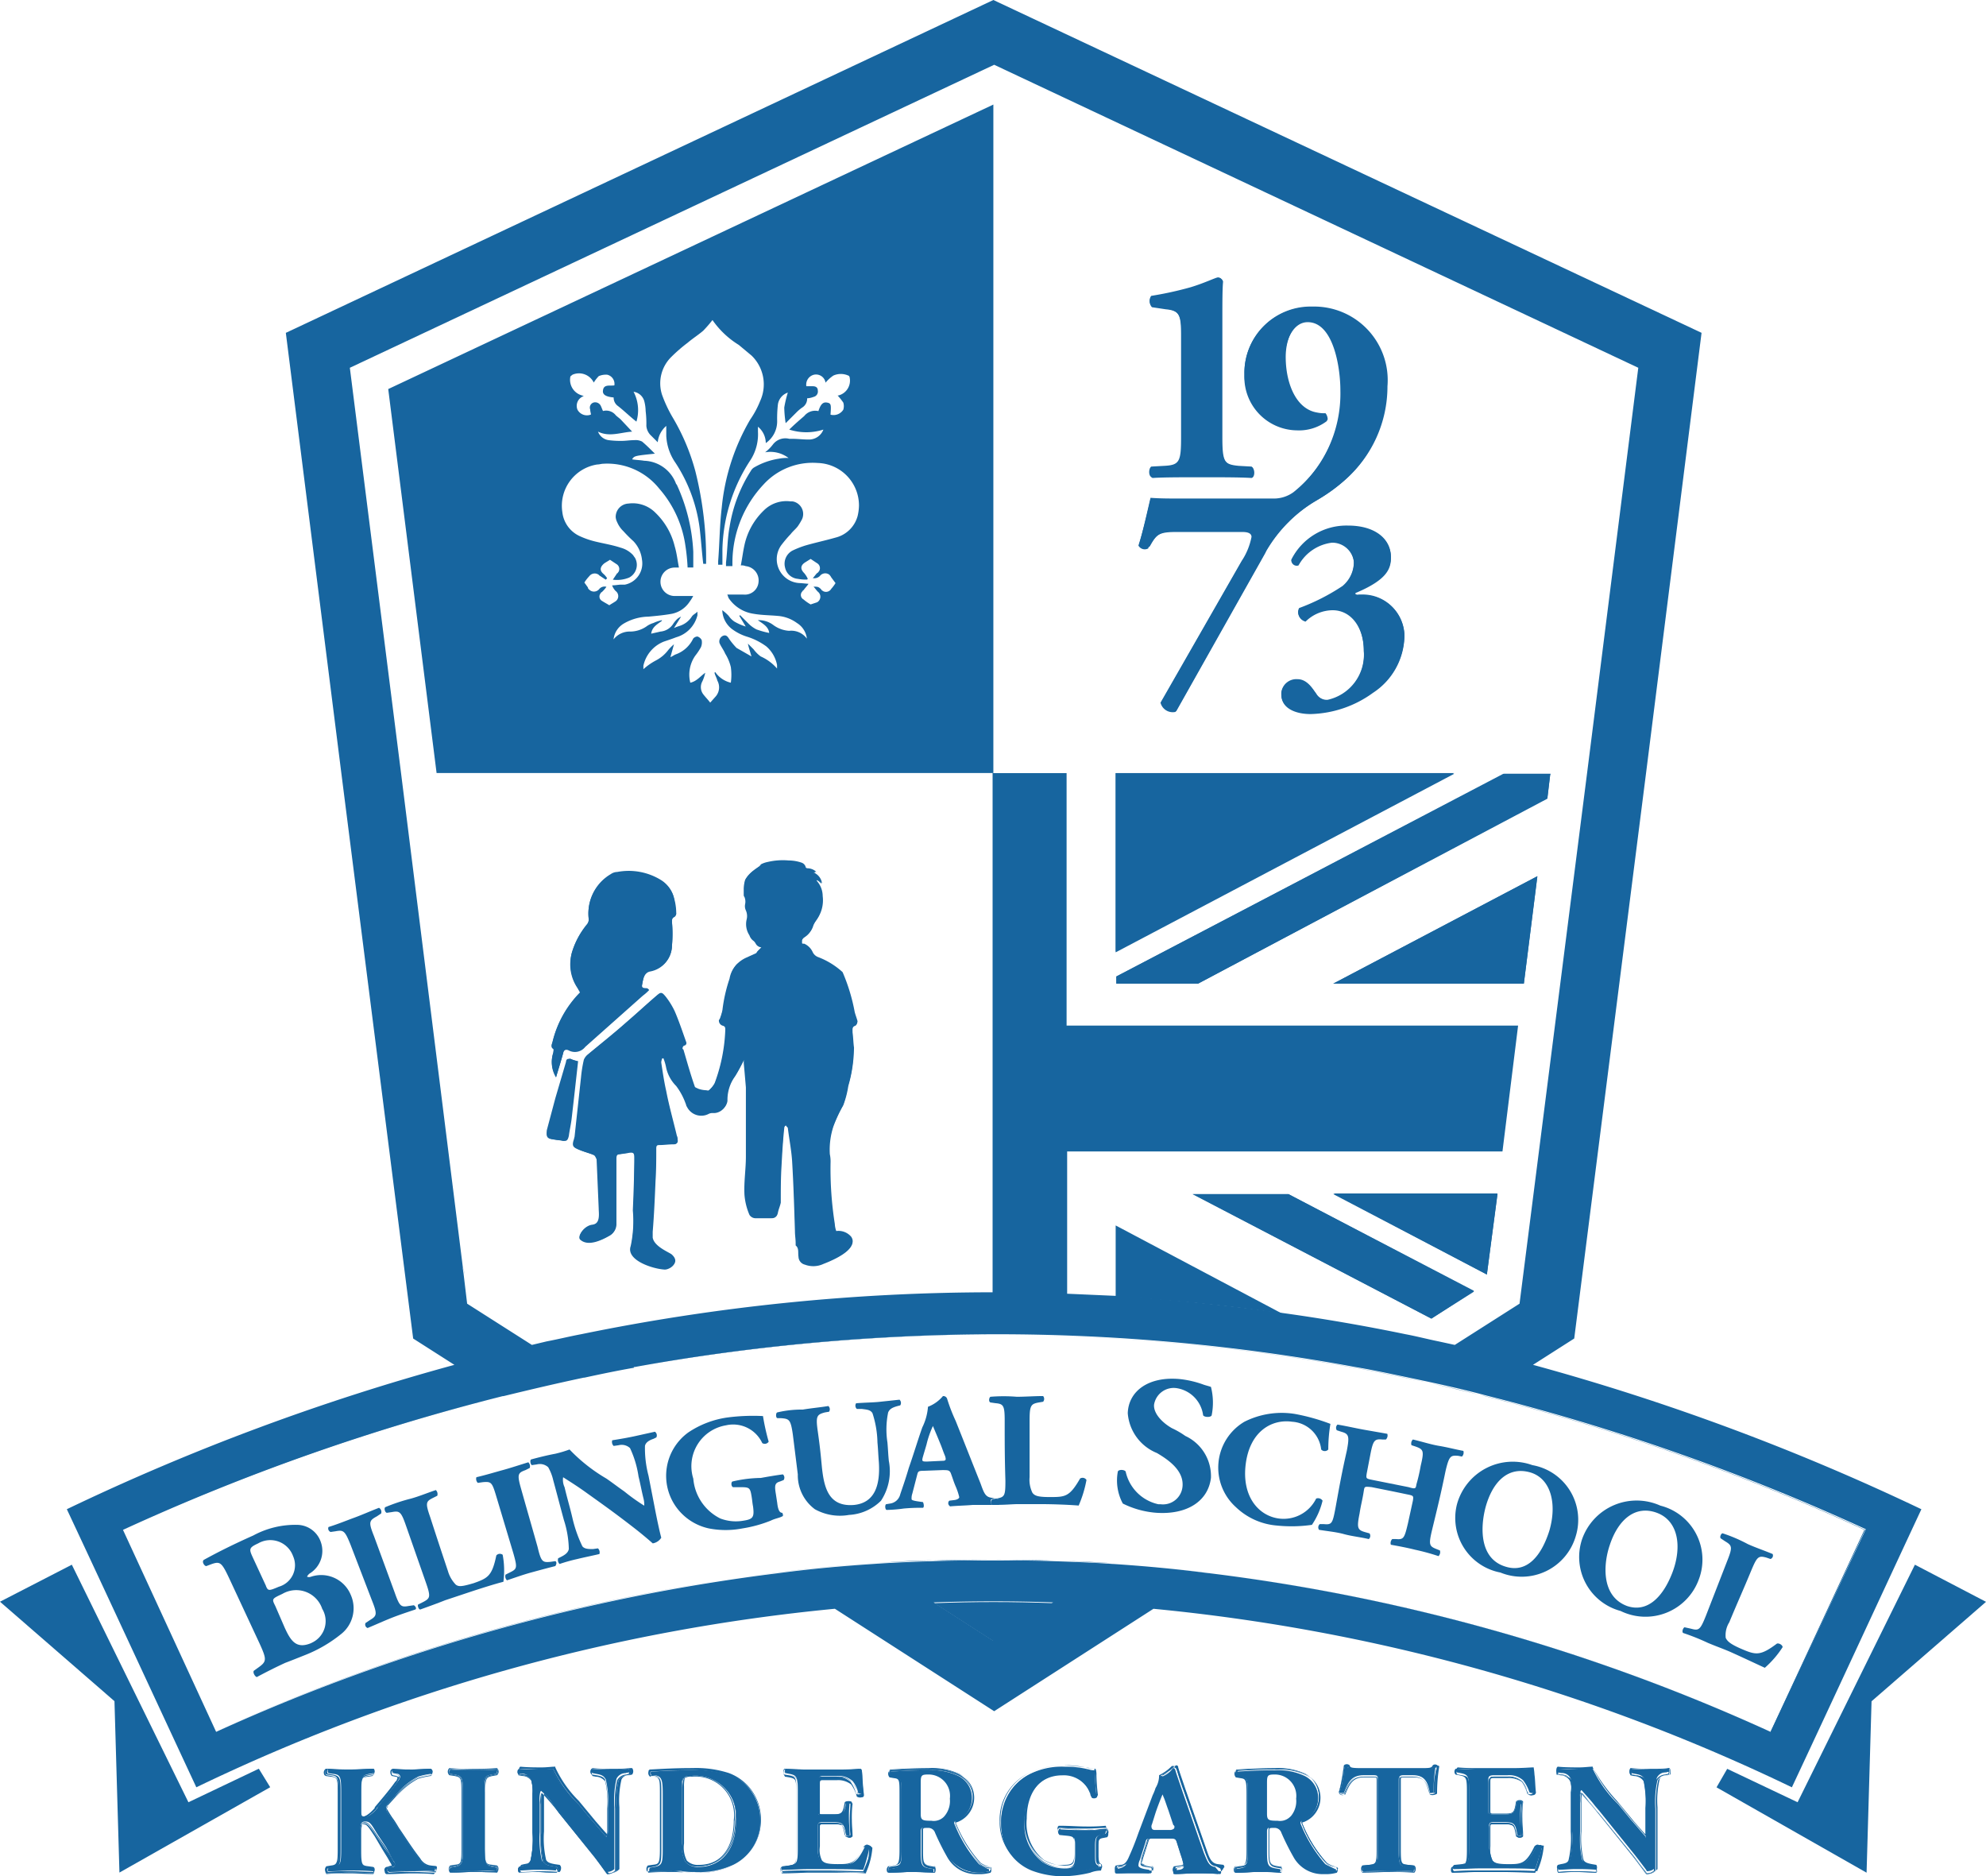 <svg xmlns="http://www.w3.org/2000/svg" width="85.879" height="81.113" viewBox="0 0 85.879 81.113"><path d="M115.188,84.084l-10.3-5.381h4.12l8.025,4.212Zm2.4-1.906-6.642-3.505h7.1Zm1.6-12.576h-8.24l8.825-4.643Zm-.861-9.071h2v.031l-.123,1.045L105.1,69.6h-3.536v-.307l16.727-8.732Zm-6.273-7.718a1.8,1.8,0,0,1,1.968,1.66v.154a2.98,2.98,0,0,1-1.353,2.4,4.779,4.779,0,0,1-2.706.922c-.646,0-1.261-.246-1.261-.83a.631.631,0,0,1,.646-.646h.061c.43,0,.676.461.8.615a.591.591,0,0,0,.492.277,2,2,0,0,0,1.568-2.122c0-1.045-.553-1.783-1.353-1.783a1.68,1.68,0,0,0-1.168.492.408.408,0,0,1-.307-.461c0-.031.031-.061.031-.092a8.284,8.284,0,0,0,1.876-.953,1.359,1.359,0,0,0,.492-1.045.942.942,0,0,0-.953-.861,1.913,1.913,0,0,0-1.445.984.235.235,0,0,1-.307-.184v-.031a2.663,2.663,0,0,1,2.46-1.476c1.138,0,1.845.553,1.845,1.353,0,.492-.184.953-1.476,1.507-.123.031-.062.123.092.123Zm-8.333-12.361-.615-.092a.372.372,0,0,1-.031-.461,17.2,17.2,0,0,0,1.722-.369c.584-.184,1.107-.43,1.2-.43a.2.2,0,0,1,.184.154c-.031.307-.031.922-.031,1.6v5.135c0,1.076.092,1.2.738,1.261l.553.031c.123.092.123.43-.031.461-.492-.031-1.291-.031-2.122-.031-.892,0-1.691,0-2.152.031-.123-.031-.154-.4-.031-.461l.553-.031c.646-.062.738-.184.738-1.261v-4.4c-.031-.861-.061-1.076-.676-1.138Zm-.676,8.148c.43.031.769.031,1.6.031h3.721a1.438,1.438,0,0,0,.861-.277,5.474,5.474,0,0,0,2.06-4.458c0-1.015-.277-2.952-1.414-2.952-.646,0-.984.769-.984,1.568,0,1.107.43,2.245,1.353,2.4a1.5,1.5,0,0,0,.369.031.429.429,0,0,1,.092.277,2.041,2.041,0,0,1-1.322.4,2.344,2.344,0,0,1-2.275-2.337v-.031a2.861,2.861,0,0,1,2.829-2.921h.154a3.182,3.182,0,0,1,3.2,3.444,5.368,5.368,0,0,1-1.845,4.059,6.577,6.577,0,0,1-1.2.861,6.187,6.187,0,0,0-2.183,2.183l-.062.123-3.844,6.826c-.215.031-.615-.123-.646-.4l3.505-6.119a2.4,2.4,0,0,0,.43-1.045c0-.184-.184-.215-.4-.215h-2.829c-.769,0-.892.092-1.2.646a.3.3,0,0,1-.43-.061l-.031-.031C102.735,49.954,102.92,49.124,103.043,48.6Zm-1.507,11.9h14.636l-14.636,7.718ZM82.81,72.492c.154.553.338,1.076.492,1.6,0,.031.092.061.154.092.092.031.215.031.307.062.062,0,.123.031.154,0a.961.961,0,0,0,.277-.338,7.327,7.327,0,0,0,.461-2.306c0-.092,0-.154-.123-.184a.231.231,0,0,1-.154-.215c0-.031,0-.031.031-.061a1.989,1.989,0,0,0,.123-.4h0a6.649,6.649,0,0,1,.307-1.353,1.172,1.172,0,0,1,.307-.615c.123-.092.277-.184.43-.277.123-.062.277-.123.4-.184.031-.031.031-.061.061-.092l.184-.184a.314.314,0,0,1-.246-.154.425.425,0,0,0-.092-.123.478.478,0,0,1-.184-.246.878.878,0,0,1-.123-.676.6.6,0,0,0-.031-.4.434.434,0,0,1-.031-.277.532.532,0,0,0-.031-.307c-.031-.031-.031-.062-.031-.123v-.246a1.544,1.544,0,0,1,.061-.369,1.151,1.151,0,0,1,.369-.4,2.659,2.659,0,0,1,.307-.215h-.061a1.1,1.1,0,0,1,.338-.123,2.911,2.911,0,0,1,.892-.062,1.741,1.741,0,0,1,.553.092.277.277,0,0,1,.184.184c.031.062.062.062.092.062a.509.509,0,0,1,.369.154h-.215a.63.63,0,0,1,.461.492.371.371,0,0,0-.154-.154.043.043,0,0,0-.061,0c-.031.031,0,.031,0,.061a1.189,1.189,0,0,1,.246.646A1.54,1.54,0,0,1,88.56,66.9a.771.771,0,0,0-.123.215.849.849,0,0,1-.369.492.307.307,0,0,0-.123.154v.123c0,.031.062,0,.062.031h.031a.624.624,0,0,1,.369.369.427.427,0,0,0,.246.215,3.7,3.7,0,0,1,1.045.646,6.574,6.574,0,0,1,.523,1.722h0c.031.123.092.277.123.4,0,.031-.031.154-.062.154-.184.061-.154.215-.154.338.031.215.031.43.061.646a5.057,5.057,0,0,1-.246,1.66,4.129,4.129,0,0,1-.215.83,6.208,6.208,0,0,0-.43.922,3.223,3.223,0,0,0-.154,1.2c0,.123.031.246.031.369a15.3,15.3,0,0,0,.184,2.644,1.092,1.092,0,0,0,.061.307.755.755,0,0,1,.646.246c.307.4-.369.83-1.168,1.138h0a1.032,1.032,0,0,1-.8.031.36.36,0,0,1-.277-.338c-.031-.184.031-.369-.123-.492v-.092c0-.184-.031-.338-.031-.523-.031-1.015-.062-2.029-.123-3.044-.031-.461-.123-.922-.184-1.414,0-.031-.062-.062-.092-.123-.031.031-.092.092-.092.123-.031.584-.092,1.138-.123,1.691-.031.492-.031.984-.031,1.476V79.1a2.265,2.265,0,0,0-.123.43c-.031.154-.092.215-.246.215h-.707A.314.314,0,0,1,85.7,79.6a2.726,2.726,0,0,1-.215-.861c-.031-.553.061-1.107.061-1.66V74.091l-.061-.707-.031-.338v-.154c-.123.246-.246.492-.4.738a1.678,1.678,0,0,0-.338,1.015.565.565,0,0,1-.523.553h-.062a.39.39,0,0,0-.184.031.69.69,0,0,1-.953-.307c-.031-.031-.031-.092-.061-.154a2.831,2.831,0,0,0-.4-.738,1.606,1.606,0,0,1-.43-.769,2.265,2.265,0,0,0-.123-.43h-.061a.57.57,0,0,0-.062.215c.062.4.123.83.215,1.23l.461,1.937h0a.277.277,0,0,0,.031.154c.031.154-.031.184-.154.184-.215,0-.4.031-.615.031-.123,0-.154.062-.154.184,0,.461,0,.922-.031,1.384-.031.738-.092,1.476-.123,2.214v.246c.031.4.707.646.83.738.4.369-.123.646-.307.615-.492-.031-1.66-.4-1.445-1.015a5.181,5.181,0,0,0,.092-1.537c.031-.738.061-1.507.061-2.275,0-.215-.031-.246-.246-.215-.123.031-.246.031-.369.062-.154,0-.184.061-.184.215v2.829a.542.542,0,0,1-.246.461c-.369.215-.953.492-1.291.184-.154-.154.184-.553.492-.615.4-.061.307-.523.307-.738L79.09,77.2c-.031-.061-.062-.154-.123-.184-.215-.092-.461-.154-.676-.246s-.277-.154-.184-.43l.031-.123h0c.092-.861.184-1.691.277-2.552a5.74,5.74,0,0,1,.123-.769.552.552,0,0,1,.154-.215c.553-.461,1.138-.922,1.691-1.414.43-.369.861-.769,1.291-1.138.184-.154.215-.184.369.031a3.293,3.293,0,0,1,.4.646c.184.43.338.861.492,1.322a.235.235,0,0,1-.062.154c-.031,0-.092.092-.061.215Zm-5.627-.369a4.543,4.543,0,0,1,1.2-2.152l-.123-.215a1.921,1.921,0,0,1-.246-1.476,3.627,3.627,0,0,1,.646-1.23.349.349,0,0,0,.092-.246,1.956,1.956,0,0,1,.953-1.937.5.5,0,0,1,.277-.092,2.663,2.663,0,0,1,1.876.338,1.285,1.285,0,0,1,.584.8,2.341,2.341,0,0,1,.092.646.16.16,0,0,1-.062.123c-.123.031-.123.123-.123.246a5.591,5.591,0,0,1,0,1.015,1.122,1.122,0,0,1-.953,1.107c-.277.062-.277.338-.338.584s.154.123.246.184c.031.031.031.031.062.031a2.237,2.237,0,0,0-.277.246L78.6,72.308a.564.564,0,0,1-.707.154.161.161,0,0,0-.246.123c-.092.338-.184.676-.307,1.045a1.253,1.253,0,0,1-.123-1.045c0-.062.031-.184,0-.215C77.122,72.308,77.153,72.216,77.183,72.123ZM77,75.936l.369-1.384.461-1.568c.031-.061.061-.184.154-.123a1.171,1.171,0,0,0,.307.092c-.092.83-.184,1.66-.277,2.46-.031.277-.092.523-.123.769-.031.123-.061.246-.215.215s-.277-.031-.4-.061C76.938,76.305,76.907,76.213,77,75.936Z" transform="translate(-53.292 -27.078)" fill="#17659f"/><path d="M64.077,219.3h0c-.861,0-1.722.031-2.583.031s-1.753.062-2.614.123c-1.384.092-2.737.215-4.12.4A83.254,83.254,0,0,0,30.5,226.71h0a82.507,82.507,0,0,1,24.291-6.857c1.384-.184,2.737-.307,4.12-.4.861-.061,1.753-.092,2.614-.123S63.216,219.3,64.077,219.3Z" transform="translate(-21.122 -151.87)" fill="#17659f"/><path d="M84.769,135.853a.78.78,0,0,0-.062-.369h0a1.023,1.023,0,0,0-.092-.184.066.066,0,0,0-.061.062,2.1,2.1,0,0,0,0,.461,1.037,1.037,0,0,1-.154.523h0A.816.816,0,0,0,84.769,135.853Z" transform="translate(-58.449 -93.698)" fill="#17659f"/><path d="M139.7,187.7h0a85.466,85.466,0,0,1,15.589,1.414c.738.123,1.445.277,2.183.43,1.168.246,2.337.492,3.475.8a94.648,94.648,0,0,1,16.419,5.781l-4.059,8.732h.031l4.059-8.732a94.648,94.648,0,0,0-16.419-5.781c-1.168-.277-2.306-.553-3.475-.8-.738-.154-1.445-.307-2.183-.43A85.554,85.554,0,0,0,139.7,187.7Z" transform="translate(-96.745 -129.986)" fill="#17659f"/><path d="M131.4,225.3l2.583,1.66,2.583-1.66Q133.937,225.2,131.4,225.3Z" transform="translate(-90.997 -155.99)" fill="#17659f"/><path d="M162.254,47.148l-.553.031c-.123.092-.123.43.031.461.492-.031,1.291-.031,2.152-.031.83,0,1.63,0,2.122.031.123-.031.154-.4.031-.461l-.553-.031c-.646-.061-.738-.184-.738-1.261V40.753c0-.676,0-1.291.031-1.6A.2.2,0,0,0,164.59,39c-.092,0-.584.246-1.2.43a15,15,0,0,1-1.691.369.369.369,0,0,0,.031.461l.615.092c.584.092.646.277.646,1.168v4.366C162.992,46.964,162.93,47.117,162.254,47.148Z" transform="translate(-111.919 -27.008)" fill="#17659f"/><path d="M160.561,53.557c.307-.553.43-.646,1.2-.646h2.829c.184,0,.4.031.4.215a2.9,2.9,0,0,1-.43,1.045l-3.505,6.119a.545.545,0,0,0,.646.4l3.844-6.826.061-.123a5.947,5.947,0,0,1,2.183-2.183,8.48,8.48,0,0,0,1.2-.861,5.416,5.416,0,0,0,1.845-4.059,3.181,3.181,0,0,0-3.2-3.444,2.843,2.843,0,0,0-2.952,2.8v.154a2.3,2.3,0,0,0,2.214,2.368h.031a1.989,1.989,0,0,0,1.322-.4.248.248,0,0,0-.092-.277,1.5,1.5,0,0,1-.369-.031c-.922-.154-1.353-1.322-1.353-2.4,0-.8.369-1.568.984-1.568,1.107,0,1.414,1.937,1.414,2.952a5.559,5.559,0,0,1-2.06,4.458,1.438,1.438,0,0,1-.861.277h-3.69c-.83,0-1.168,0-1.6-.031-.123.523-.307,1.353-.523,2a.311.311,0,0,0,.43.123C160.53,53.557,160.53,53.557,160.561,53.557Z" transform="translate(-110.872 -29.912)" fill="#17659f"/><path d="M183.459,76.757c1.261-.553,1.476-1.015,1.476-1.507,0-.8-.707-1.353-1.845-1.353a2.663,2.663,0,0,0-2.46,1.476.239.239,0,0,0,.277.215h.031a1.941,1.941,0,0,1,1.445-.984.92.92,0,0,1,.953.861,1.359,1.359,0,0,1-.492,1.045,8.978,8.978,0,0,1-1.876.953.379.379,0,0,0,.184.523c.031,0,.061.031.092.031a1.68,1.68,0,0,1,1.168-.492c.83,0,1.353.738,1.353,1.783a2,2,0,0,1-1.568,2.122.522.522,0,0,1-.492-.277c-.123-.154-.369-.615-.8-.615a.655.655,0,0,0-.707.584v.061c0,.584.646.83,1.261.83a4.779,4.779,0,0,0,2.706-.922,2.979,2.979,0,0,0,1.353-2.4,1.8,1.8,0,0,0-1.814-1.814h-.154C183.4,76.911,183.336,76.818,183.459,76.757Z" transform="translate(-124.792 -51.175)" fill="#17659f"/><path d="M156.9,172.3v3.075c2.4.154,4.8.369,7.2.738Z" transform="translate(-108.656 -119.321)" fill="#17659f"/><path d="M167.7,167.9l10.331,5.381,1.845-1.2-8.025-4.182Z" transform="translate(-116.136 -116.274)" fill="#17659f"/><path d="M194.142,171.375l.461-3.475h-7.1Z" transform="translate(-129.847 -116.274)" fill="#17659f"/><path d="M157,117.871h3.536l15.1-8.025.123-1.015.031-.031h-2.06L157,117.563Z" transform="translate(-108.726 -75.346)" fill="#17659f"/><path d="M195.74,127.843l.584-4.643-8.825,4.643Z" transform="translate(-129.847 -85.318)" fill="#17659f"/><path d="M54.6,27l2.091,16.6H80.767V14.7Zm20.294,5.5a1.316,1.316,0,0,1-.953.922c-.43.123-.861.215-1.291.338a4.107,4.107,0,0,0-.553.215.643.643,0,0,0-.338.738.621.621,0,0,0,.553.492,1.753,1.753,0,0,0,.4.031l.031-.031a1.078,1.078,0,0,0-.154-.246c-.184-.184-.154-.338.031-.461l.246-.154.277.184a.247.247,0,0,1,.092.338c-.031.031-.031.061-.092.092-.061.061-.123.154-.184.215a.342.342,0,0,0,.307-.092.292.292,0,0,1,.4-.061.424.424,0,0,1,.092.123l.184.246a1.7,1.7,0,0,1-.184.246.263.263,0,0,1-.369.092c-.031-.031-.061-.031-.061-.061-.123-.123-.154-.123-.338-.123.062.061.123.154.184.215a.274.274,0,0,1-.031.461l-.277.092a1.867,1.867,0,0,1-.307-.215.218.218,0,0,1-.061-.338c.031-.031.031-.061.061-.061.062-.092.154-.184.215-.277l-.338-.031a1.034,1.034,0,0,1-.8-1.691,5.354,5.354,0,0,1,.369-.43c.092-.123.215-.215.307-.338a2.7,2.7,0,0,0,.184-.307.552.552,0,0,0-.307-.738A.39.39,0,0,0,72,31.857a1.38,1.38,0,0,0-1.168.4A2.936,2.936,0,0,0,70,33.764c-.061.277-.092.553-.154.861a.456.456,0,0,1,.215.031.62.62,0,0,1,.553.676.592.592,0,0,1-.646.553h-.707c.031.061.031.092.061.154a1.57,1.57,0,0,0,1.076.676c.338.061.707.061,1.045.092a1.609,1.609,0,0,1,.83.307.912.912,0,0,1,.43.676.833.833,0,0,0-.769-.338,1.29,1.29,0,0,1-.676-.246,1.048,1.048,0,0,0-.676-.215c.215.154.461.277.492.553a3.716,3.716,0,0,1-.553-.154,1.365,1.365,0,0,1-.338-.246l-.369-.369-.031.031.277.461a2.38,2.38,0,0,1-.492-.215.936.936,0,0,1-.246-.246,1.99,1.99,0,0,0-.277-.246,1.068,1.068,0,0,0,.4.8,2.148,2.148,0,0,0,.646.338,2.828,2.828,0,0,1,.861.43,1.417,1.417,0,0,1,.461.8v.154a2.022,2.022,0,0,0-.707-.523,1.458,1.458,0,0,1-.307-.307l-.246-.246c.031.154.092.338.154.553l-.646-.369a3.257,3.257,0,0,1-.307-.369c-.061-.092-.123-.215-.277-.154a.269.269,0,0,0-.154.307h0c.061.154.184.307.246.461a1.965,1.965,0,0,1,.246.584,2.489,2.489,0,0,1,0,.676,1.131,1.131,0,0,1-.676-.461l-.031.031c.031.123.092.215.123.338a.6.6,0,0,1-.062.676l-.246.277c-.092-.123-.215-.246-.307-.369a.513.513,0,0,1-.031-.553,1.734,1.734,0,0,0,.123-.369c-.215.154-.369.369-.646.43a1.433,1.433,0,0,1,.215-1.168,2.565,2.565,0,0,0,.246-.369.531.531,0,0,0,.031-.307.315.315,0,0,0-.184-.154.266.266,0,0,0-.184.092,1.33,1.33,0,0,1-.738.676c-.092.031-.154.092-.246.123l.154-.553a1.856,1.856,0,0,0-.246.246,1.59,1.59,0,0,1-.553.461,2.721,2.721,0,0,0-.523.369V38.96a1.453,1.453,0,0,1,.892-1.045c.184-.061.369-.123.523-.184a1.316,1.316,0,0,0,.922-.953v-.154c-.092.092-.184.123-.246.215a.968.968,0,0,1-.523.4,2.118,2.118,0,0,0-.246.092l.307-.492a.672.672,0,0,0-.154.092,1.15,1.15,0,0,0-.184.215.721.721,0,0,1-.553.338c-.123.031-.277.061-.4.092.031-.277.246-.4.461-.553v-.031a1.733,1.733,0,0,0-.369.123.961.961,0,0,0-.307.154,1.261,1.261,0,0,1-.676.215.887.887,0,0,0-.738.338.912.912,0,0,1,.43-.676,2.186,2.186,0,0,1,1.076-.307c.338-.031.676-.062,1.015-.123a1.212,1.212,0,0,0,.769-.523,1.716,1.716,0,0,0,.154-.246h-.8a.615.615,0,0,1,0-1.23h.184c-.061-.307-.092-.615-.184-.922a2.984,2.984,0,0,0-.83-1.445,1.38,1.38,0,0,0-1.168-.4.578.578,0,0,0-.553.584.57.57,0,0,0,.061.215,1.17,1.17,0,0,0,.277.4,5.685,5.685,0,0,0,.43.43,1.373,1.373,0,0,1,.369.8.935.935,0,0,1-.738,1.076h-.154c-.123,0-.246.031-.4.031a.669.669,0,0,0,.154.246.274.274,0,0,1-.031.461c-.092.061-.154.092-.246.154-.092-.061-.215-.123-.307-.184a.218.218,0,0,1-.062-.338c0-.031.031-.031.062-.061a1.338,1.338,0,0,0,.184-.215.3.3,0,0,0-.307.092.292.292,0,0,1-.4.061c-.031-.031-.092-.061-.092-.123l-.154-.215a1.69,1.69,0,0,1,.215-.277.292.292,0,0,1,.4-.061l.031.031.277.184.061-.061a.815.815,0,0,0-.154-.184c-.184-.154-.154-.307.031-.461.092-.061.154-.092.246-.154l.277.184a.247.247,0,0,1,.092.338c-.031.031-.031.061-.061.061l-.184.277a1.37,1.37,0,0,0,.707-.092.622.622,0,0,0,.246-.861c-.031-.031-.062-.092-.092-.123a1.128,1.128,0,0,0-.523-.307c-.369-.123-.769-.184-1.138-.277a3.618,3.618,0,0,1-.615-.215,1.3,1.3,0,0,1-.769-1.045,1.806,1.806,0,0,1,1.507-2.06c.092,0,.184-.031.246-.031A2.874,2.874,0,0,1,66.315,31.3a4.755,4.755,0,0,1,1.138,2.491,8.511,8.511,0,0,1,.092.922h.246v-.676a7.831,7.831,0,0,0-.707-2.89.03.03,0,0,0-.031-.031A1.52,1.52,0,0,0,65.669,30.1c-.184-.031-.338-.031-.523-.061.092-.154.123-.154.984-.246-.184-.184-.369-.369-.553-.523a.608.608,0,0,0-.338-.061c-.184,0-.369.031-.523.031a3.92,3.92,0,0,1-.584-.031.578.578,0,0,1-.461-.369c.492.246.984.031,1.476,0l-.492-.523c-.061-.061-.154-.123-.215-.184a.53.53,0,0,0-.553-.184c-.031-.062-.062-.154-.092-.215a.269.269,0,0,0-.307-.154.23.23,0,0,0-.154.307c0,.092.031.154.031.215a.463.463,0,0,1-.584-.215.445.445,0,0,1,.277-.584l-.092-.031a.7.7,0,0,1-.492-.8c0-.031.061-.061.092-.092a.711.711,0,0,1,.922.338,1.69,1.69,0,0,1,.215-.277.78.78,0,0,1,.369-.061.408.408,0,0,1,.307.461c-.184.031-.461-.061-.492.215-.031.184.123.277.461.307a.438.438,0,0,0,.184.369c.277.215.523.461.8.676a1.715,1.715,0,0,0-.123-1.291.562.562,0,0,1,.461.4,1.815,1.815,0,0,1,.061.43,4.539,4.539,0,0,1,.031.646.646.646,0,0,0,.215.43l.277.277a1.067,1.067,0,0,1,.369-.707v.43a2.22,2.22,0,0,0,.4,1.168,6.719,6.719,0,0,1,1.045,2.829c.061.523.092,1.015.154,1.537h.123V34.5a15.481,15.481,0,0,0-.461-3.936,9.2,9.2,0,0,0-.984-2.337,5.74,5.74,0,0,1-.461-.984,1.6,1.6,0,0,1,.4-1.63A6.757,6.757,0,0,1,67.545,25c.215-.184.461-.338.676-.523a5.346,5.346,0,0,0,.4-.461,3.821,3.821,0,0,0,1.138,1.076l.553.461a1.731,1.731,0,0,1,.369,1.968,4.012,4.012,0,0,1-.43.8,9.28,9.28,0,0,0-1.23,3.813c-.092.769-.092,1.537-.154,2.306v.154h.184v-.676a7.311,7.311,0,0,1,1.23-3.874,2.062,2.062,0,0,0,.307-1.2v-.215a.919.919,0,0,1,.338.707,1.139,1.139,0,0,0,.492-.953,5.443,5.443,0,0,1,.031-.707.637.637,0,0,1,.43-.523,4.918,4.918,0,0,0-.154.646,5.031,5.031,0,0,0,.061.676l.461-.461A1.758,1.758,0,0,1,72.5,27.8a.448.448,0,0,0,.215-.4.9.9,0,0,0,.277-.061.239.239,0,0,0,.184-.277c0-.154-.123-.184-.215-.184H72.68a.441.441,0,0,1,.307-.492.415.415,0,0,1,.523.338,1.611,1.611,0,0,1,.338-.307.787.787,0,0,1,.646,0c.031,0,.061.061.061.092a.662.662,0,0,1-.492.769h-.031a2.689,2.689,0,0,1,.246.307.524.524,0,0,1,0,.307.5.5,0,0,1-.553.215c.031-.43.031-.492-.154-.523s-.277.092-.369.369a.607.607,0,0,0-.615.215c-.215.184-.43.369-.646.584a2.419,2.419,0,0,0,1.476,0,.666.666,0,0,1-.646.43c-.246,0-.461-.031-.707-.031h-.123a.676.676,0,0,0-.707.246,1.762,1.762,0,0,1-.338.338,1.3,1.3,0,0,1,1.015.246,1.759,1.759,0,0,0-.43.031,3.028,3.028,0,0,0-1.045.369.371.371,0,0,0-.154.154,6.321,6.321,0,0,0-.922,2.429c-.092.492-.092,1.015-.154,1.537v.154h.277V34.5a4.956,4.956,0,0,1,1.353-3.382,2.874,2.874,0,0,1,2.337-.922,1.838,1.838,0,0,1,1.783,1.845,2.092,2.092,0,0,1-.062.461Z" transform="translate(-37.812 -10.18)" fill="#17659f"/><path d="M171.413,108.7H156.9v7.749l14.636-7.718Z" transform="translate(-108.656 -75.277)" fill="#17659f"/><path d="M65.2,178.331l.031.184L65.2,178.3Z" transform="translate(-45.152 -123.476)" fill="#17659f"/><path d="M249.979,220l-5.073,10.27-3.044-1.445-.461.8,6.488,3.69.215-7.41,4.95-4.3Z" transform="translate(-167.174 -152.354)" fill="#17659f"/><path d="M8.148,230.27,3.106,220,0,221.6l4.95,4.3.215,7.41,6.519-3.69-.492-.8Z" transform="translate(0 -152.354)" fill="#17659f"/><path d="M88.961,192.2H88.9l.031.031.031-.031Z" transform="translate(-61.565 -133.102)" fill="#17659f"/><path d="M65.231,178.615h0v-.031L65.2,178.4Z" transform="translate(-45.152 -123.546)" fill="#17659f"/><path d="M33.55,196.3h0a94.069,94.069,0,0,0-16.45,5.781l4.059,8.732h0L17.1,202.081A95.871,95.871,0,0,1,33.55,196.3Z" transform="translate(-11.842 -135.942)" fill="#17659f"/><path d="M148.1,219.4h0c.861.031,1.753.062,2.614.123h.031C149.853,219.492,148.992,219.431,148.1,219.4Z" transform="translate(-102.562 -151.939)" fill="#17659f"/><path d="M72.8,59.005l1.783-1.138,3.106-24.445,2.4-19.033L49.465,0,18.87,14.39l2.4,19.033,3.106,24.445,1.783,1.138A98.932,98.932,0,0,0,9.4,65.247c1.876,4,3.721,7.994,5.6,12.022a81.408,81.408,0,0,1,27.612-7.718L49.5,73.98l6.888-4.428A81.408,81.408,0,0,1,83.995,77.27c1.876-4,3.721-7.994,5.6-12.022A100.241,100.241,0,0,0,72.8,59.005ZM23.852,33.423,21.638,15.9,49.5,2.8,77.353,15.9,75.139,33.423,72.218,56.361l-2.8,1.783-.707-.154c-.461-.092-.922-.215-1.414-.307q-2.675-.553-5.35-.922-3.6-.507-7.2-.738l-2.091-.092v-6.15H71.48l.676-5.442H52.632V33.423h-3.2V55.869a88.551,88.551,0,0,0-17.8,1.814c-.492.092-.984.215-1.476.307l-.646.154-2.8-1.783-.154-1.291v0h0l-.031-.215v-.061ZM49.465,70.936l-2.583-1.66q2.583-.092,5.166,0Zm33.608,3.936h0a82.843,82.843,0,0,0-24.26-6.857h-.031c-1.384-.184-2.737-.307-4.12-.4H54.63c-.861-.062-1.722-.092-2.614-.123h0c-.861-.031-1.722-.031-2.552-.031-.861,0-1.722,0-2.583.031-.892.031-1.753.061-2.614.123-1.384.092-2.737.215-4.12.4a83.449,83.449,0,0,0-24.291,6.857h0l-4.028-8.732a94.649,94.649,0,0,1,16.419-5.781h.031c1.138-.277,2.306-.553,3.475-.8h.031c.707-.154,1.445-.307,2.152-.43h0l-.031-.031h.061A87.855,87.855,0,0,1,49.5,57.683h.031A85.469,85.469,0,0,1,65.115,59.1c.738.123,1.445.277,2.183.43,1.168.246,2.337.492,3.475.8a94.648,94.648,0,0,1,16.419,5.781Z" transform="translate(-6.51)" fill="#17659f"/><path d="M84.152,192.3h0c-.707.123-1.445.277-2.152.43h0C82.707,192.577,83.445,192.423,84.152,192.3Z" transform="translate(-56.787 -133.172)" fill="#17659f"/><path d="M170.1,221.2a83.253,83.253,0,0,1,24.26,6.857h0A82.842,82.842,0,0,0,170.1,221.2Z" transform="translate(-117.798 -153.185)" fill="#17659f"/><path d="M156.7,219.9h0c1.353.092,2.737.215,4.12.4h.031C159.437,220.115,158.053,219.992,156.7,219.9Z" transform="translate(-108.518 -152.285)" fill="#17659f"/><path d="M139.7,219.3h0c.861,0,1.722,0,2.552.031h.031C141.422,219.331,140.561,219.3,139.7,219.3Z" transform="translate(-96.745 -151.87)" fill="#17659f"/><path d="M89.031,192.3h0Z" transform="translate(-61.634 -133.172)" fill="#17659f"/><path d="M89.1,189.014h0a87.855,87.855,0,0,1,15.528-1.414h0A90.854,90.854,0,0,0,89.1,189.014Z" transform="translate(-61.704 -129.917)" fill="#17659f"/><path d="M74.175,193.7h0c-1.168.246-2.337.492-3.475.8h0C71.838,194.192,73.006,193.946,74.175,193.7Z" transform="translate(-48.961 -134.141)" fill="#17659f"/><path d="M33.2,216.615a.24.24,0,0,1-.154,0c-.031,0,.061-.123.123-.154a1.145,1.145,0,0,0,.461-1.353,1.091,1.091,0,0,0-1.015-.738,3.813,3.813,0,0,0-1.906.461c-.83.369-1.507.707-2.122,1.045-.123.062,0,.277.092.277l.246-.092c.369-.123.43-.061.8.738l1.261,2.706c.307.676.307.769-.031,1.015l-.215.154c-.061.061.031.246.123.277.461-.246.83-.43,1.23-.615.246-.092.553-.215.861-.338a5.907,5.907,0,0,0,1.537-.892,1.424,1.424,0,0,0,.43-1.722A1.383,1.383,0,0,0,33.2,216.615Zm-1.937.4-.584-1.261c-.154-.338-.154-.4.246-.584a1.046,1.046,0,0,1,1.507.553.967.967,0,0,1-.615,1.322C31.382,217.23,31.351,217.23,31.259,217.015Zm1.968,2.46c-.646.277-.892-.061-1.168-.676l-.4-.922c-.154-.307-.154-.307.307-.523a1.186,1.186,0,0,1,1.722.646A1.029,1.029,0,0,1,33.226,219.474Z" transform="translate(-19.759 -148.447)" fill="#17659f"/><path d="M49.864,216.212l-.215.031c-.338.061-.4.031-.615-.584l-.892-2.429c-.246-.615-.215-.676.123-.861l.184-.123a.206.206,0,0,0-.092-.246c-.4.154-.738.307-1.076.43s-.707.277-1.107.4a.159.159,0,0,0,.092.215l.215-.031c.338-.061.4-.031.646.584l.922,2.4c.246.615.215.676-.092.861l-.184.123a.159.159,0,0,0,.092.215c.369-.154.707-.307,1.015-.43s.676-.246,1.045-.369C49.987,216.366,49.956,216.274,49.864,216.212Z" transform="translate(-31.968 -146.814)" fill="#17659f"/><path d="M58.925,212.329c-.184.892-.369.984-.984,1.2-.523.154-.646.154-.769.062a1.394,1.394,0,0,1-.338-.584c-.307-.922-.461-1.384-.769-2.337-.215-.615-.184-.676.123-.83l.184-.092a.239.239,0,0,0-.062-.246c-.369.123-.738.277-1.076.369a7.785,7.785,0,0,0-1.107.369c-.061.031-.031.215.061.246l.215-.031c.338-.061.4-.031.615.584l.861,2.46c.215.615.184.676-.092.83l-.246.123c-.031.062.031.215.092.215.43-.154.769-.277,1.076-.4l.922-.307c.553-.185,1.23-.4,1.6-.492A3.7,3.7,0,0,0,59.2,212.3.2.2,0,0,0,58.925,212.329Z" transform="translate(-37.463 -145.083)" fill="#17659f"/><path d="M70.386,209.874l-.215.031c-.338.031-.4,0-.553-.646-.277-.984-.43-1.507-.707-2.491-.184-.646-.154-.707.184-.83l.184-.092a.239.239,0,0,0-.061-.246c-.4.123-.769.246-1.107.338s-.738.215-1.138.307a.239.239,0,0,0,.061.246l.215-.031c.369-.031.4,0,.584.615l.738,2.46c.184.646.154.676-.154.83l-.184.092a.239.239,0,0,0,.061.246c.369-.123.707-.246,1.045-.338s.676-.185,1.045-.277C70.447,210,70.447,209.9,70.386,209.874Z" transform="translate(-46.372 -142.382)" fill="#17659f"/><path d="M79.7,203.206a4.64,4.64,0,0,1-.154-1.291c.031-.154.184-.246.369-.307l.123-.061a.193.193,0,0,0-.062-.246l-.83.184q-.415.092-1.015.185a.239.239,0,0,0,.061.246l.215-.031a.529.529,0,0,1,.492.123,4.364,4.364,0,0,1,.369,1.23c.092.369.123.584.215.953a1.046,1.046,0,0,1,.031.307,8.416,8.416,0,0,1-.861-.615c-.307-.215-.461-.338-.769-.553a7.279,7.279,0,0,1-1.6-1.261,5.127,5.127,0,0,1-.615.184c-.338.062-.707.154-1.045.246-.062.031-.031.215.031.246l.215-.031a.531.531,0,0,1,.492.123,2.06,2.06,0,0,1,.215.553c.184.676.277,1.045.461,1.722a4.336,4.336,0,0,1,.215,1.261c-.031.154-.154.246-.338.338l-.123.062a.239.239,0,0,0,.061.246,7.176,7.176,0,0,1,.769-.215c.246-.061.553-.123.953-.215a.239.239,0,0,0-.062-.246l-.215.031c-.184,0-.369,0-.461-.123a5.84,5.84,0,0,1-.43-1.23c-.123-.523-.215-.8-.338-1.322a.737.737,0,0,1-.062-.43c.338.215.676.43,1.015.676.861.615,1.291.922,2.122,1.568.43.338.738.615.738.615a.535.535,0,0,0,.369-.246c-.061-.215-.154-.646-.246-1.107Z" transform="translate(-51.656 -139.404)" fill="#17659f"/><path d="M98.7,203.255c-.123,0-.184-.154-.215-.431l-.061-.4c-.062-.369-.031-.461.184-.523l.154-.061a.186.186,0,0,0-.031-.246c-.246.031-.615.092-.953.154a5.611,5.611,0,0,0-1.23.154c-.061.031-.061.215.031.246h.338c.369,0,.4.031.461.4.031.184.031.277.062.43.061.461,0,.553-.4.615a1.89,1.89,0,0,1-1.015-.092,2.116,2.116,0,0,1-1.168-1.722,1.791,1.791,0,0,1,1.414-2.306,1.387,1.387,0,0,1,1.568.769.2.2,0,0,0,.277-.062,9.665,9.665,0,0,1-.246-1.107,8.581,8.581,0,0,0-1.537.061,4.042,4.042,0,0,0-1.691.646,2.314,2.314,0,0,0-.523,3.229,2.354,2.354,0,0,0,1.414.922,3.807,3.807,0,0,0,1.445,0,5.6,5.6,0,0,0,1.23-.338c.184-.092.4-.123.492-.184C98.761,203.408,98.73,203.285,98.7,203.255Z" transform="translate(-64.877 -137.853)" fill="#17659f"/><path d="M109.381,197.6c.338.031.4.061.492.707l.215,1.722a1.826,1.826,0,0,0,.738,1.507,2.235,2.235,0,0,0,1.476.246,2.127,2.127,0,0,0,1.384-.615,2.323,2.323,0,0,0,.338-1.722c-.031-.307-.031-.461-.061-.8a3.649,3.649,0,0,1,.031-1.291c.062-.154.185-.215.4-.277l.123-.031a.191.191,0,0,0-.031-.246c-.277.031-.584.062-.861.092s-.615.031-1.015.062a.19.19,0,0,0,.031.246h.215c.215.031.369.031.461.184a4.337,4.337,0,0,1,.215,1.261c.031.338.031.492.061.861.061.953-.154,1.753-1.076,1.845-1.107.092-1.291-.769-1.384-1.6-.061-.646-.092-.953-.184-1.6s-.031-.707.307-.8l.184-.031a.19.19,0,0,0-.031-.246c-.369.061-.738.092-1.107.154a4.527,4.527,0,0,0-1.107.123c-.062.031-.062.215,0,.246Z" transform="translate(-75.589 -136.288)" fill="#17659f"/><path d="M124.709,200.943l-.184.031c-.061.061-.031.246.031.246a5.977,5.977,0,0,0,.738-.061,8.062,8.062,0,0,1,.83-.031c.062-.031.031-.184,0-.246l-.215-.031c-.215-.031-.277-.062-.277-.092a.6.6,0,0,1,.031-.246l.215-.83c.031-.123.061-.154.246-.154l.83-.031c.246,0,.307,0,.369.123.092.246.123.369.215.584a2.7,2.7,0,0,1,.154.461c0,.031-.031.092-.184.123l-.246.031a.149.149,0,0,0,0,.215l.031.031c.338-.031.615-.031.984-.062h.83a.232.232,0,0,1-.031-.246l.154-.031-.123-.031c-.277-.031-.338-.184-.492-.615-.43-1.076-.646-1.63-1.076-2.706a7.6,7.6,0,0,1-.369-.953.169.169,0,0,0-.184-.123,1.57,1.57,0,0,1-.646.461,2.424,2.424,0,0,1-.246.892c-.246.707-.338,1.045-.584,1.753-.154.523-.277.861-.369,1.138A.525.525,0,0,1,124.709,200.943Zm1.414-2.029c.062-.215.092-.307.154-.523a4.117,4.117,0,0,1,.277-.8c.061.154.184.431.307.738.092.215.123.338.215.553.061.184.031.215-.123.215l-.646.031C126.093,199.129,126.062,199.129,126.123,198.914Z" transform="translate(-86.212 -135.942)" fill="#17659f"/><path d="M140.054,211.6Z" transform="translate(-96.883 -146.537)" fill="#17659f"/><path d="M139.507,201c.338,0,.615-.031.861-.031h.953c.584,0,1.291.031,1.66.062a5.075,5.075,0,0,0,.338-1.107.2.2,0,0,0-.277-.061c-.461.8-.646.8-1.322.8-.523,0-.646-.062-.738-.184a1.269,1.269,0,0,1-.123-.676v-2.46c0-.646.061-.707.4-.769l.184-.031a.187.187,0,0,0,0-.246c-.369,0-.769.031-1.138.031a7.028,7.028,0,0,0-1.138,0c-.061.031-.092.215,0,.246l.215.031c.338.031.4.092.4.738,0,1.045,0,1.568.031,2.614,0,.646-.031.707-.369.769h-.062l.123.031A.186.186,0,0,1,139.507,201Z" transform="translate(-96.337 -135.942)" fill="#17659f"/><path d="M139.5,211.6h0Z" transform="translate(-96.606 -146.537)" fill="#17659f"/><path d="M139.4,210.977h.307a.186.186,0,0,0,0-.246l-.123-.031-.154.031A.163.163,0,0,0,139.4,210.977Z" transform="translate(-96.51 -145.914)" fill="#17659f"/><path d="M158.77,199.647c1.322.092,2.245-.492,2.368-1.507a1.915,1.915,0,0,0-1.107-1.814,3.626,3.626,0,0,0-.584-.338c-.43-.246-.8-.646-.769-1.015a.861.861,0,0,1,1.015-.707,1.364,1.364,0,0,1,1.107,1.168c.061.092.338.092.369,0a2.77,2.77,0,0,0-.031-1.23c-.092-.031-.215-.062-.307-.092a4.3,4.3,0,0,0-1.045-.246c-1.353-.123-2.214.523-2.245,1.476a2.023,2.023,0,0,0,1.261,1.722c.523.307,1.168.769,1.107,1.445a.848.848,0,0,1-.953.769h-.092a1.849,1.849,0,0,1-1.414-1.414c-.061-.092-.307-.092-.338,0a2.1,2.1,0,0,0,.215,1.384A3.9,3.9,0,0,0,158.77,199.647Z" transform="translate(-108.774 -134.246)" fill="#17659f"/><path d="M173.849,203.522a6.209,6.209,0,0,0,1.507-.031,3.194,3.194,0,0,0,.461-1.045.233.233,0,0,0-.277-.092,1.569,1.569,0,0,1-1.63.861c-.861-.123-1.6-.953-1.414-2.368s1.138-1.937,2-1.814a1.349,1.349,0,0,1,1.261,1.2.205.205,0,0,0,.307,0,6.723,6.723,0,0,1,.092-1.107,8.764,8.764,0,0,0-1.537-.43,3.584,3.584,0,0,0-2.183.338,2.3,2.3,0,0,0-.369,3.69A2.9,2.9,0,0,0,173.849,203.522Z" transform="translate(-118.626 -137.568)" fill="#17659f"/><path d="M186.132,203.928c-.123.646-.154.707-.492.676h-.184a.186.186,0,0,0-.031.246c.369.061.738.092,1.076.185s.676.123,1.076.215a.186.186,0,0,0,.031-.246l-.215-.061c-.307-.092-.338-.185-.215-.8.062-.4.123-.584.184-.984.031-.185.031-.185.338-.154.615.123.922.184,1.507.307.307.061.307.061.277.277l-.215.984c-.154.646-.184.707-.523.676h-.154a.239.239,0,0,0-.061.246c.338.061.676.123,1.045.215a9.774,9.774,0,0,1,1.015.277.239.239,0,0,0,.061-.246l-.154-.061c-.307-.123-.338-.184-.184-.83.246-1.015.369-1.507.584-2.552.154-.646.215-.676.553-.646l.154.031a.239.239,0,0,0,.061-.246c-.338-.061-.676-.154-1.045-.215s-.738-.185-1.138-.277a.239.239,0,0,0-.061.246l.184.061c.338.123.369.184.215.83a7.493,7.493,0,0,1-.184.8c-.031.184-.031.215-.338.123l-1.537-.307c-.307-.061-.307-.061-.277-.277l.154-.8c.123-.646.185-.707.523-.676h.154a.239.239,0,0,0,.061-.246c-.338-.061-.707-.123-1.045-.184s-.738-.154-1.107-.215a.186.186,0,0,0-.031.246l.185.061c.338.092.369.185.246.83C186.408,202.391,186.316,202.914,186.132,203.928Z" transform="translate(-128.387 -138.712)" fill="#17659f"/><path d="M206.606,210.373a2.435,2.435,0,0,0,3.259-1.568,2.4,2.4,0,0,0-1.876-3.075,2.5,2.5,0,0,0-3.259,1.691A2.4,2.4,0,0,0,206.606,210.373Zm-.646-2.8c.307-1.138.984-1.783,1.906-1.537s1.2,1.353.861,2.521c-.338,1.076-.953,1.845-1.876,1.568C205.683,209.789,205.745,208.405,205.96,207.575Z" transform="translate(-141.727 -142.389)" fill="#17659f"/><path d="M223.878,215.814a2.454,2.454,0,0,0,3.382-1.353,2.408,2.408,0,0,0-1.66-3.2,2.5,2.5,0,0,0-3.382,1.445A2.413,2.413,0,0,0,223.878,215.814Zm-.461-2.86c.369-1.107,1.107-1.722,2.029-1.384s1.107,1.445.676,2.583c-.4,1.045-1.076,1.753-1.968,1.445C223.017,215.168,223.14,213.754,223.417,212.954Z" transform="translate(-153.803 -146.169)" fill="#17659f"/><path d="M237.627,219.159c-.246.615-.307.646-.646.553l-.277-.061c-.062.031-.123.184-.062.246a9.757,9.757,0,0,1,1.076.43c.369.154.553.215.922.369.553.246,1.2.553,1.537.707a4.219,4.219,0,0,0,.769-.892c0-.092-.154-.184-.246-.154-.738.553-.922.492-1.568.215-.492-.215-.584-.338-.646-.461a1.053,1.053,0,0,1,.154-.676c.369-.892.584-1.353.953-2.245.246-.584.307-.646.646-.553l.184.062a.159.159,0,0,0,.092-.215c-.369-.154-.738-.277-1.076-.43a6.67,6.67,0,0,0-1.076-.461c-.061-.031-.154.154-.092.215l.184.123c.307.184.338.246.092.861Z" transform="translate(-163.862 -149.3)" fill="#17659f"/><path d="M77.155,152.361c.123.031.277.031.4.061s.215-.092.215-.215a6.659,6.659,0,0,0,.123-.769c.092-.8.184-1.6.277-2.46-.092-.031-.184-.061-.307-.092s-.154.061-.154.123l-.461,1.568-.369,1.384C76.848,152.238,76.878,152.33,77.155,152.361Z" transform="translate(-53.233 -103.102)" fill="#17659f"/><path d="M85.489,128.967a.112.112,0,0,0,.061-.154c-.154-.43-.307-.892-.492-1.322a3.293,3.293,0,0,0-.4-.646c-.154-.184-.184-.184-.369-.031-.43.369-.861.769-1.291,1.138-.553.492-1.138.953-1.691,1.414a.552.552,0,0,0-.154.215,6.659,6.659,0,0,0-.123.769c-.092.861-.184,1.691-.277,2.552h0l-.031.123c-.062.277-.062.307.184.43s.461.154.676.246a.2.2,0,0,1,.123.154l.092,2.122c0,.215.123.676-.307.738-.307.031-.646.43-.492.615.307.307.922.031,1.291-.184a.542.542,0,0,0,.246-.461v-2.829c0-.123.031-.215.184-.215a1.544,1.544,0,0,0,.369-.061c.215-.031.246-.031.246.215-.031.738-.031,1.507-.061,2.275a6.368,6.368,0,0,1-.092,1.537c-.215.615.953.984,1.445,1.015.184,0,.707-.246.307-.615-.092-.092-.769-.338-.83-.738v-.246c.061-.738.092-1.476.123-2.214.031-.461.031-.922.031-1.384,0-.123.031-.184.154-.184.215,0,.4-.031.615-.031.123,0,.184-.031.154-.184a.277.277,0,0,0-.031-.154h0c-.154-.646-.338-1.291-.461-1.937-.092-.4-.154-.83-.215-1.23a.444.444,0,0,1,.061-.215H84.6a2.265,2.265,0,0,1,.123.43,2.361,2.361,0,0,0,.43.769,2.147,2.147,0,0,1,.4.738.71.71,0,0,0,.861.492c.062,0,.092-.031.154-.061a.39.39,0,0,1,.184-.031.543.543,0,0,0,.584-.461V131.3a1.747,1.747,0,0,1,.338-1.015c.154-.246.277-.492.4-.738v.154l.031.338.062.707v2.983c0,.553-.062,1.107-.062,1.66a2.726,2.726,0,0,0,.215.861.314.314,0,0,0,.246.154h.707c.154,0,.215-.062.246-.215s.092-.277.123-.43v-.092c0-.492,0-.984.031-1.476.031-.584.062-1.138.123-1.691,0-.031.062-.092.092-.123a.425.425,0,0,1,.092.123c.062.461.154.922.184,1.414.062,1.015.062,2.029.123,3.044,0,.184.031.338.031.523v.092c.184.123.123.338.123.492a.36.36,0,0,0,.277.338,1.184,1.184,0,0,0,.8-.031h0c.8-.307,1.445-.738,1.168-1.138a.724.724,0,0,0-.646-.246,1.093,1.093,0,0,1-.062-.307,15.3,15.3,0,0,1-.184-2.644,1.5,1.5,0,0,0-.031-.369,3.223,3.223,0,0,1,.154-1.2,6.209,6.209,0,0,1,.43-.922,4.129,4.129,0,0,0,.215-.83,6.2,6.2,0,0,0,.246-1.66c-.031-.215-.031-.43-.062-.646,0-.154-.031-.277.154-.338.031,0,.061-.123.061-.154-.031-.123-.092-.277-.123-.4h0a7.989,7.989,0,0,0-.523-1.722,3.315,3.315,0,0,0-1.045-.646.427.427,0,0,1-.246-.215.72.72,0,0,0-.369-.369h-.031c-.031,0-.062,0-.062-.031v-.123a.307.307,0,0,1,.123-.154.849.849,0,0,0,.369-.492,1.336,1.336,0,0,1,.123-.215,1.429,1.429,0,0,0,.277-1.045.992.992,0,0,0-.246-.646.043.043,0,0,1,0-.062c.031-.031.031,0,.062,0,.061.062.092.123.154.154a.588.588,0,0,0-.461-.492h.215a.567.567,0,0,0-.369-.154c-.061,0-.092-.031-.092-.062a.277.277,0,0,0-.184-.184,1.741,1.741,0,0,0-.553-.092,2.845,2.845,0,0,0-.892.062,1.1,1.1,0,0,0-.338.123h.062c-.092.061-.215.154-.307.215a1.5,1.5,0,0,0-.369.4.78.78,0,0,0-.061.369v.246a.185.185,0,0,0,.031.123.364.364,0,0,1,.031.307.434.434,0,0,0,.031.277.6.6,0,0,1,.031.4.878.878,0,0,0,.123.676,1.706,1.706,0,0,0,.184.246c.031.031.062.092.092.123a.274.274,0,0,0,.246.154l-.184.184c-.031.031-.031.061-.061.092-.123.061-.277.123-.4.184a1.29,1.29,0,0,0-.43.277,1.172,1.172,0,0,0-.307.615,6.649,6.649,0,0,0-.307,1.353h0c-.031.123-.092.277-.123.4a.184.184,0,0,0,.062.246.1.1,0,0,1,.061.031.169.169,0,0,1,.123.185,7.5,7.5,0,0,1-.461,2.306,1.48,1.48,0,0,1-.277.338c-.031.031-.092,0-.154,0a1.092,1.092,0,0,1-.307-.062c-.061-.031-.154-.061-.154-.092-.184-.523-.338-1.076-.492-1.6-.092-.062-.062-.154.061-.184Z" transform="translate(-55.879 -83.768)" fill="#17659f"/><path d="M77.634,130.434a1.253,1.253,0,0,0,.123,1.045c.092-.369.215-.707.307-1.045.031-.154.123-.184.246-.123a.564.564,0,0,0,.707-.154l2.491-2.214a1.989,1.989,0,0,0,.277-.246c-.031,0-.031-.031-.061-.031-.062-.061-.277,0-.246-.184s.062-.523.338-.584a1.151,1.151,0,0,0,.953-1.107,5.593,5.593,0,0,0,0-1.015c0-.123,0-.185.123-.246a.233.233,0,0,0,.061-.123l-.092-.646a1.184,1.184,0,0,0-.584-.8,2.868,2.868,0,0,0-1.876-.338.977.977,0,0,0-.277.092,1.956,1.956,0,0,0-.953,1.937.349.349,0,0,1-.092.246,3.157,3.157,0,0,0-.646,1.23,1.8,1.8,0,0,0,.246,1.476l.123.215a4.543,4.543,0,0,0-1.2,2.152c-.031.092-.092.184.031.277C77.665,130.25,77.665,130.342,77.634,130.434Zm2.152-3.444v-.461a.066.066,0,0,1,.062-.061c.031.061.092.123.092.184h0a1.543,1.543,0,0,1,.061.369.578.578,0,0,1-.369.461h0a.567.567,0,0,0,.154-.492Z" transform="translate(-53.712 -84.896)" fill="#17659f"/><path d="M50.558,252.943a.755.755,0,0,1-.523-.338c-.338-.43-.646-.922-.922-1.322-.092-.154-.184-.307-.277-.43-.246-.338-.246-.4-.246-.43a.266.266,0,0,1,.092-.184l.307-.338A3.036,3.036,0,0,1,50,249.038a3.265,3.265,0,0,1,.584-.123v-.123c0-.031,0-.031-.031-.061-.246,0-.553.031-.8.031a8.07,8.07,0,0,1-.83-.031c-.031.031-.031.031-.031.061a.113.113,0,0,0,.031.092l.154.031a.139.139,0,0,1,.154.123.351.351,0,0,1-.092.185c-.215.307-.553.707-.892,1.138v.031c-.092.123-.369.4-.553.4s-.154-.062-.154-.277v-.83c0-.646.031-.707.369-.769l.184-.031a.154.154,0,0,0,0-.185c-.369.031-.676.031-.984.031s-.676,0-.984-.031a.154.154,0,0,0,0,.185l.184.031c.338.031.369.123.369.769v2.491c0,.646-.031.707-.369.769l-.184.031c0,.031-.031.061-.031.092s0,.062.031.062c.338,0,.676-.031.984-.031s.646,0,.984.031v-.062a.113.113,0,0,0-.031-.092l-.184-.031c-.338-.031-.369-.123-.369-.769v-.707c0-.338,0-.492.215-.492s.277.154.523.553l.369.553.215.4.123.215a.235.235,0,0,1,.061.154c0,.061-.061.092-.154.092l-.154.031a.113.113,0,0,0-.031.092c0,.031,0,.061.031.061.369,0,.707-.031,1.045-.031s.615,0,.953.031a.03.03,0,0,1,.031-.031v-.123Z" transform="translate(-31.925 -172.23)" fill="#17659f"/><path d="M50.417,252.912l-.246-.031a.605.605,0,0,1-.461-.307c-.338-.43-.646-.922-.922-1.322-.092-.154-.184-.307-.277-.43a4.551,4.551,0,0,1-.246-.4s0-.031.061-.123l.307-.338a3.153,3.153,0,0,1,.984-.83,3.577,3.577,0,0,1,.553-.123h0a.148.148,0,0,0,.062-.184c0-.061-.031-.092-.092-.123h0c-.246,0-.553.031-.8.031a8.062,8.062,0,0,1-.83-.031h0c-.061.031-.092.062-.092.123a.226.226,0,0,0,.062.184l.154.031c.061,0,.092.031.092.061-.031.062-.031.123-.092.154-.215.307-.553.707-.892,1.107v.031c-.123.154-.369.369-.492.369-.062,0-.092,0-.092-.215v-.83c0-.646.031-.646.307-.676l.184-.031h0a.223.223,0,0,0,0-.307h0c-.369.031-.707.031-1.015.031s-.676,0-1.015-.031h0a.2.2,0,0,0-.062.246c0,.031.031.031.062.061l.215.031c.277.031.307.061.307.676v2.491c0,.615-.061.646-.307.676l-.184.031h0a.223.223,0,0,0,0,.307h0c.338,0,.707-.031,1.015-.031s.646,0,1.015.031h0a.233.233,0,0,0,.061-.123c0-.061,0-.123-.061-.154h0l-.215-.031c-.277-.031-.307-.062-.307-.676v-.707c0-.369,0-.43.123-.43s.215.154.461.523l.307.523.246.4.123.215c.031.031.031.061.062.123l-.092.031-.154.031h0a.137.137,0,0,0-.061.184c0,.061.031.123.092.123h0c.369,0,.707-.031,1.045-.031s.646,0,.953.031h.031c.031-.031.061-.061.061-.092a.208.208,0,0,0,.061-.246Zm-.061.277c-.338,0-.646-.031-.953-.031s-.676,0-1.045.031c-.092-.031-.092-.185,0-.246l.154-.031c.062-.031.123-.031.123-.062a.16.16,0,0,0-.061-.123,4.984,4.984,0,0,0-.4-.584l-.369-.553c-.246-.369-.369-.523-.492-.523s-.154.092-.154.461v.707c0,.615.031.676.338.738l.184.031a.186.186,0,0,1,0,.246c-.369,0-.676-.031-1.015-.031s-.646,0-1.015.031a.186.186,0,0,1,0-.246l.184-.031c.307-.031.338-.092.338-.738v-2.491c0-.615-.031-.676-.338-.738l-.184-.031a.189.189,0,0,1-.031-.215l.031-.031c.338,0,.676.031,1.015.031.307,0,.646,0,1.015-.031a.186.186,0,0,1,0,.246l-.184.031c-.307.031-.338.092-.338.738v.83c0,.215.031.246.123.246.154,0,.4-.246.523-.4.369-.43.676-.83.892-1.138l.092-.184c0-.031-.031-.061-.123-.092l-.154-.031a.149.149,0,0,1,0-.215l.031-.031c.338,0,.584.031.83.031a6.947,6.947,0,0,0,.8-.031c.092.031.092.184.031.246a3.956,3.956,0,0,0-.584.123,2.667,2.667,0,0,0-.984.861l-.307.338a.169.169,0,0,0-.092.154c0,.031.031.123.246.43.338.492.738,1.138,1.2,1.753a.718.718,0,0,0,.492.307l.215.031c.031.031.031.184-.031.215Z" transform="translate(-31.537 -172.23)" fill="#17659f"/><path d="M50.305,252.912a.61.61,0,0,1-.492-.307c-.461-.615-.861-1.261-1.2-1.753-.215-.307-.246-.369-.246-.431a.169.169,0,0,1,.092-.154l.307-.338a3.261,3.261,0,0,1,.984-.861,3.262,3.262,0,0,1,.584-.123c.062-.062.062-.215-.031-.246-.277,0-.553.031-.8.031s-.492,0-.83-.031a.148.148,0,0,0-.061.184l.031.031.154.031c.092,0,.123.061.123.092a.266.266,0,0,1-.092.184c-.215.307-.553.707-.892,1.138-.092.123-.369.4-.523.4-.092,0-.123-.031-.123-.246v-.8c0-.615.031-.676.338-.738l.184-.031a.186.186,0,0,0,0-.246c-.369,0-.676.031-1.015.031s-.676,0-1.015-.031a.189.189,0,0,0-.031.215l.031.031.184.031c.307.031.338.092.338.738v2.491c0,.615-.031.676-.338.738l-.184.031a.186.186,0,0,0,0,.246c.369,0,.707-.031,1.015-.031s.646,0,1.015.031a.186.186,0,0,0,0-.246l-.184-.031c-.307-.031-.338-.092-.338-.738V251.5c0-.369,0-.461.154-.461s.246.154.492.523l.369.553c.062.092.338.523.4.584a.233.233,0,0,1,.062.123c0,.031-.031.031-.123.061l-.154.031c-.062.031-.062.215,0,.246.369,0,.707-.031,1.045-.031s.615,0,.953.031c.061-.031.061-.184.031-.246Zm.215.184a.03.03,0,0,1-.031.031c-.338,0-.646-.031-.953-.031s-.676,0-1.045.031c-.031,0-.031-.031-.031-.062a.113.113,0,0,1,.031-.092l.154-.031c.061-.031.154-.031.154-.092a.235.235,0,0,0-.061-.154l-.154-.215-.246-.4-.369-.523c-.246-.369-.369-.553-.523-.553s-.215.154-.215.492v.707c0,.646.031.707.369.769l.184.031c0,.031.031.061.031.092v.061c-.338,0-.676-.031-.984-.031s-.646,0-.984.031a.107.107,0,0,0-.031-.061.113.113,0,0,1,.031-.092l.184-.031c.338-.031.369-.123.369-.769v-2.491c0-.646-.031-.707-.369-.769l-.184-.031a.154.154,0,0,1,0-.184c.338.031.676.031.984.031s.646,0,.984-.031a.154.154,0,0,1,0,.184l-.184.031c-.338.031-.369.123-.369.769v.83c0,.215.031.277.154.277s.461-.307.553-.4v-.031c.338-.43.676-.8.892-1.138.031-.061.092-.123.092-.185a.139.139,0,0,0-.154-.123l-.154-.031a.113.113,0,0,1-.031-.092.107.107,0,0,1,.031-.061c.307,0,.553.031.83.031a6.691,6.691,0,0,0,.8-.031c.031,0,.031.031.031.061v.123a3.956,3.956,0,0,0-.584.123,3.437,3.437,0,0,0-1.015.861l-.307.338a.266.266,0,0,0-.092.185c0,.031,0,.092.246.43.092.123.184.277.277.43.277.4.584.892.922,1.322a.755.755,0,0,0,.523.338l.184.031c.061.031.061.061.061.092Z" transform="translate(-31.672 -172.23)" fill="#17659f"/><path d="M65.045,249.015l.184-.031c0-.031.031-.062.031-.092a.113.113,0,0,0-.031-.092c-.369.031-.676.031-.984.031s-.646,0-1.015-.031c0,.031-.031.062-.031.092a.113.113,0,0,0,.031.092l.184.031c.338.061.369.123.369.769v2.46c0,.615-.031.707-.369.769l-.184.031c0,.031-.031.062-.031.092s0,.061.031.061c.369,0,.676-.031,1.015-.031s.646,0,.984.031a.113.113,0,0,0,.031-.092v-.062l-.184-.031c-.338-.061-.369-.154-.369-.769v-2.46C64.676,249.138,64.707,249.077,65.045,249.015Z" transform="translate(-43.767 -172.299)" fill="#17659f"/><path d="M64.92,248.938l.184-.031h0a.205.205,0,0,0,0-.307h-.031c-.369.031-.707.031-1.015.031s-.646,0-1.015-.031h0a.205.205,0,0,0,0,.307h0l.215.031c.277.061.307.061.307.707v2.46c0,.646-.031.646-.307.676l-.184.031h0a.223.223,0,0,0,0,.307h0c.369,0,.707-.031,1.015-.031s.646,0,1.015.031h0a.235.235,0,0,0,.061-.154.169.169,0,0,0-.061-.154l-.215-.031c-.277-.031-.307-.061-.307-.676v-2.46C64.612,249,64.643,249,64.92,248.938Zm0,3.9.184.031a.186.186,0,0,1,0,.246c-.369,0-.676-.031-1.015-.031s-.646,0-1.015.031a.186.186,0,0,1,0-.246l.184-.031c.307-.062.338-.092.338-.738v-2.46c0-.615-.031-.676-.338-.738l-.184-.031a.186.186,0,0,1,0-.246c.369,0,.707.031,1.015.031s.646,0,1.015-.031a.186.186,0,0,1,0,.246l-.184.031c-.307.062-.338.092-.338.738v2.46c-.031.646.031.676.338.738Z" transform="translate(-43.611 -172.16)" fill="#17659f"/><path d="M65.041,248.977l.184-.031a.186.186,0,0,0,0-.246c-.369,0-.707.031-1.015.031s-.646,0-1.015-.031a.186.186,0,0,0,0,.246l.184.031c.307.062.338.092.338.738v2.46c0,.615-.031.676-.338.738l-.184.031a.186.186,0,0,0,0,.246c.369,0,.707-.031,1.015-.031s.646,0,1.015.031a.186.186,0,0,0,0-.246l-.184-.031c-.307-.062-.338-.092-.338-.738v-2.46C64.672,249.069,64.734,249.038,65.041,248.977Zm0,3.966.184.031v.062a.113.113,0,0,1-.031.092c-.369,0-.676-.031-.984-.031s-.646,0-1.015.031a.107.107,0,0,0-.031-.062.113.113,0,0,1,.031-.092l.184-.031c.338-.061.369-.154.369-.769v-2.46c0-.615-.031-.707-.369-.769l-.184-.031c0-.031-.031-.061-.031-.092a.113.113,0,0,1,.031-.092c.369.031.707.031,1.015.031s.646,0,.984-.031c0,.031.031.061.031.092a.113.113,0,0,1-.031.092l-.184.031c-.338.061-.369.123-.369.769v2.46c0,.646.031.707.4.769Z" transform="translate(-43.733 -172.23)" fill="#17659f"/><path d="M76.889,248.762c-.277,0-.553,0-.892-.031v.062a.113.113,0,0,0,.031.092l.154.031c.184.031.338.061.43.246a4.157,4.157,0,0,1,.092,1.23v.922a1.046,1.046,0,0,1-.031.307l-.031.061-.031-.031a7.217,7.217,0,0,1-.523-.615l-.769-.861a5.765,5.765,0,0,1-1.045-1.445c-.123,0-.307.031-.523.031-.277,0-.615,0-.922-.031l-.031.031v.123l.184.031a.412.412,0,0,1,.4.246,1.892,1.892,0,0,1,.062.584v1.691a4.158,4.158,0,0,1-.092,1.23.48.48,0,0,1-.4.246l-.092.031a.107.107,0,0,1-.031.062v.092c.246,0,.492-.031.738-.031s.523,0,.892.031a.113.113,0,0,1,.031-.092c0-.031,0-.062-.031-.062l-.184-.031a.491.491,0,0,1-.43-.246,4.157,4.157,0,0,1-.092-1.23v-1.291a1.172,1.172,0,0,1,.031-.461l.031-.031.031.031a2.8,2.8,0,0,1,.553.646l.184.215,1.537,1.906c.215.277.4.523.492.646l.031.061a.462.462,0,0,0,.338-.123V250.36a4.157,4.157,0,0,1,.092-1.23.443.443,0,0,1,.4-.246l.092-.031a.137.137,0,0,0,0-.154A2.524,2.524,0,0,1,76.889,248.762Z" transform="translate(-50.415 -172.23)" fill="#17659f"/><path d="M77.652,248.462h0a6.44,6.44,0,0,1-.738.031c-.277,0-.553,0-.892-.031h0a.229.229,0,0,0,0,.277h0l.184.031c.154.031.307.061.369.184a4.157,4.157,0,0,1,.092,1.23v1.138c-.123-.123-.277-.307-.492-.553l-.738-.892a4.917,4.917,0,0,1-1.015-1.445V248.4h-.031c-.123,0-.338.031-.553.031-.277,0-.615,0-.922-.031h0c-.031,0-.061.061-.061.092a.27.27,0,0,0,.031.215h0l.215.031a.425.425,0,0,1,.369.215,1.129,1.129,0,0,1,.031.553V251.2a4.157,4.157,0,0,1-.092,1.23c-.031.123-.154.154-.338.184l-.123.031h0a.235.235,0,0,0-.061.154.169.169,0,0,0,.061.154h.031c.246,0,.492-.031.738-.031s.523,0,.892.031h0a.235.235,0,0,0,.061-.154.169.169,0,0,0-.061-.154h0l-.215-.031c-.154-.031-.307-.061-.369-.184a4.081,4.081,0,0,1-.092-1.23v-1.66c.092.092.246.277.492.584l1.753,2.152c.215.277.4.523.492.646s.062.092.092.092a.607.607,0,0,0,.43-.185h0v-2.675a3.955,3.955,0,0,1,.092-1.2.326.326,0,0,1,.338-.184l.123-.031h0a.229.229,0,0,0,0-.277Zm0,.277-.123.031a.427.427,0,0,0-.369.215,4.157,4.157,0,0,0-.092,1.23v2.675a.585.585,0,0,1-.4.154s-.246-.338-.553-.738L74.577,250.4a6.437,6.437,0,0,0-.738-.861,2.03,2.03,0,0,0-.031.43v1.291a4.157,4.157,0,0,0,.092,1.23c.061.154.215.184.4.215l.184.031a.186.186,0,0,1,0,.246c-.369,0-.615-.031-.892-.031a5.681,5.681,0,0,0-.738.031.186.186,0,0,1,0-.246l.123-.031a.452.452,0,0,0,.369-.215,4.157,4.157,0,0,0,.092-1.23v-1.691a1.271,1.271,0,0,0-.062-.584c-.062-.123-.154-.184-.369-.215l-.184-.031a.186.186,0,0,1,.031-.246c.307,0,.646.031.922.031a2.822,2.822,0,0,0,.553-.031,5.667,5.667,0,0,0,1.107,1.537l.553.676c.307.338.492.584.646.738a1.046,1.046,0,0,0,.031-.307v-.922a4.158,4.158,0,0,0-.092-1.23c-.062-.154-.215-.184-.4-.215l-.184-.031a.186.186,0,0,1,0-.246c.369,0,.615.031.892.031a5.681,5.681,0,0,0,.738-.031.247.247,0,0,1,.031.246Z" transform="translate(-50.409 -172.022)" fill="#17659f"/><path d="M76.913,248.731c-.277,0-.553,0-.892-.031a.186.186,0,0,0,0,.246l.184.031c.184.031.338.062.4.215a4.157,4.157,0,0,1,.092,1.23v.922a1.046,1.046,0,0,1-.031.307c-.154-.154-.338-.4-.646-.738l-.553-.676a5.229,5.229,0,0,1-1.107-1.537c-.154,0-.338.031-.553.031-.277,0-.615,0-.922-.031-.062.031-.062.184-.031.246l.184.031c.246.031.338.123.369.215a1.8,1.8,0,0,1,.062.584v1.691a4.157,4.157,0,0,1-.092,1.23c-.061.154-.184.185-.369.215l-.123.031a.186.186,0,0,0,0,.246c.246,0,.492-.031.738-.031s.553,0,.892.031a.186.186,0,0,0,0-.246l-.184-.031c-.184-.031-.338-.062-.4-.215a4.157,4.157,0,0,1-.092-1.23v-1.291a2.03,2.03,0,0,1,.031-.43,9.892,9.892,0,0,1,.738.861l1.537,1.906c.307.4.523.738.553.738a.648.648,0,0,0,.4-.154v-2.675a4.157,4.157,0,0,1,.092-1.23.427.427,0,0,1,.369-.215l.123-.031a.186.186,0,0,0,0-.246A6.691,6.691,0,0,1,76.913,248.731Zm.707.184-.092.031a.48.48,0,0,0-.4.246,4.157,4.157,0,0,0-.092,1.23V253.1a.462.462,0,0,1-.338.123l-.031-.062c-.092-.123-.277-.369-.492-.646l-1.537-1.906-.184-.215a5.266,5.266,0,0,0-.553-.615l-.031-.031-.031.031a1.172,1.172,0,0,0-.031.461v1.291a5.529,5.529,0,0,0,.092,1.23.491.491,0,0,0,.43.246l.184.031a.107.107,0,0,0,.031.062.113.113,0,0,1-.031.092c-.369,0-.615-.031-.892-.031a5.681,5.681,0,0,0-.738.031V253.1c0-.031,0-.062.031-.062l.092-.031a.48.48,0,0,0,.4-.246,4.157,4.157,0,0,0,.092-1.23v-1.691a1.271,1.271,0,0,0-.061-.584.48.48,0,0,0-.4-.246l-.184-.031v-.123a.03.03,0,0,1,.031-.031c.307,0,.646.031.922.031a2.5,2.5,0,0,0,.523-.031,6.384,6.384,0,0,0,1.045,1.445l.738.892c.215.277.4.461.523.615l.031.031.031-.062a1.046,1.046,0,0,0,.031-.307v-.922a5.529,5.529,0,0,0-.092-1.23.518.518,0,0,0-.43-.246l-.154-.031c0-.031-.031-.061-.031-.092v-.061c.338,0,.584.031.892.031a6.179,6.179,0,0,0,.738-.031c0-.031,0,.031-.031.061Z" transform="translate(-50.439 -172.23)" fill="#17659f"/><path d="M94.713,249.1a4.332,4.332,0,0,0-1.537-.215c-.738,0-1.261.031-1.783.062l-.031.031a.185.185,0,0,0,.031.123h.123c.338.031.369.215.369.83V252.3c0,.615-.031.707-.369.769l-.184.031c0,.031-.031.031-.031.061v.092c.369,0,.707-.031,1.045-.031a1.891,1.891,0,0,1,.4.031,2.644,2.644,0,0,0,.492.031,3.6,3.6,0,0,0,1.691-.307,2.065,2.065,0,0,0,1.168-1.968A2.1,2.1,0,0,0,94.713,249.1Zm-1.261,3.966a.7.7,0,0,1-.584-.215,1.386,1.386,0,0,1-.154-.769v-2.46a.586.586,0,0,1,.062-.4c.061-.092.277-.092.369-.092a1.765,1.765,0,0,1,1.906,1.968C95.051,252.546,94.221,253.068,93.452,253.068Z" transform="translate(-63.227 -172.355)" fill="#17659f"/><path d="M96.375,249.674a.347.347,0,0,0-.338.092.844.844,0,0,0-.062.4v2.46a1.358,1.358,0,0,0,.123.769.62.62,0,0,0,.553.185c1.168,0,1.568-1.045,1.568-1.937A1.707,1.707,0,0,0,96.375,249.674Zm.307,3.844a.65.65,0,0,1-.523-.184,1.22,1.22,0,0,1-.123-.738v-2.46a1.5,1.5,0,0,1,.031-.369.493.493,0,0,1,.307-.061,1.67,1.67,0,0,1,1.814,1.876c0,.953-.369,1.937-1.507,1.937Z" transform="translate(-66.457 -172.896)" fill="#17659f"/><path d="M94.467,248.8a4.6,4.6,0,0,0-1.568-.215c-.738,0-1.261.031-1.814.061a.082.082,0,0,0-.092.092.2.2,0,0,0,.062.215h.154c.277.031.277.123.277.769v2.368c0,.646-.061.646-.307.676l-.215.031h0a.233.233,0,0,0-.062.123c0,.061,0,.123.062.154h0c.369,0,.707-.031,1.045-.031a1.5,1.5,0,0,1,.369.031,2.652,2.652,0,0,0,.523.031,3.722,3.722,0,0,0,1.722-.307,2.176,2.176,0,0,0,1.23-2.029A2.121,2.121,0,0,0,94.467,248.8Zm.154,4a3.53,3.53,0,0,1-1.691.307c-.307,0-.646-.031-.892-.031-.307,0-.676,0-1.045.031-.061-.031-.061-.215,0-.246l.215-.031c.307-.061.338-.092.338-.707v-2.368c0-.646,0-.769-.307-.8h-.123c-.061-.031-.061-.246,0-.246.553-.031,1.076-.061,1.783-.061a4.6,4.6,0,0,1,1.568.215A1.984,1.984,0,0,1,95.82,250.8a2.105,2.105,0,0,1-1.2,2Z" transform="translate(-62.95 -172.147)" fill="#17659f"/><path d="M94.571,248.9A4.5,4.5,0,0,0,93,248.687c-.707,0-1.23.031-1.783.061-.092,0-.092.215,0,.246h.123c.307.031.307.154.307.8v2.368c0,.615-.031.676-.338.707l-.215.031c-.061.031-.061.184,0,.246.369,0,.738-.031,1.045-.031.246,0,.584.031.892.031a3.53,3.53,0,0,0,1.691-.307,2.135,2.135,0,0,0,1.2-2A2.1,2.1,0,0,0,94.571,248.9Zm.123,3.936a3.53,3.53,0,0,1-1.691.307,2.646,2.646,0,0,1-.492-.031,1.891,1.891,0,0,0-.4-.031c-.307,0-.646,0-1.045.031v-.092c0-.031,0-.062.031-.062l.184-.031c.338-.061.369-.154.369-.769v-2.368c0-.646,0-.8-.369-.83h-.123a.185.185,0,0,1-.031-.123c0-.031,0-.031.031-.031.523-.031,1.076-.062,1.783-.062a5.162,5.162,0,0,1,1.537.215A1.958,1.958,0,0,1,95.8,250.87,1.882,1.882,0,0,1,94.694,252.838Z" transform="translate(-63.054 -172.216)" fill="#17659f"/><path d="M96.306,249.6c-.123,0-.307,0-.369.092a.908.908,0,0,0-.061.4v2.46a1.1,1.1,0,0,0,.154.769.812.812,0,0,0,.584.215c.769,0,1.6-.523,1.6-2A1.742,1.742,0,0,0,96.306,249.6Zm.307,3.9a.717.717,0,0,1-.553-.185,1.088,1.088,0,0,1-.123-.769v-2.46a.347.347,0,0,1,.4-.492,1.7,1.7,0,0,1,1.845,1.937c0,.953-.4,1.968-1.568,1.968Z" transform="translate(-66.389 -172.853)" fill="#17659f"/><path d="M113.528,252.152c-.369.769-.584.8-1.2.8-.523,0-.646-.061-.738-.184a1.214,1.214,0,0,1-.123-.646v-.8c0-.215.031-.246.215-.246h.461c.369,0,.461.062.523.4l.031.154a.113.113,0,0,0,.092.031c.031,0,.061,0,.061-.031,0-.215-.031-.461-.031-.707a5.211,5.211,0,0,1,.031-.707c-.031,0-.031-.031-.061-.031a.185.185,0,0,0-.123.031l.031.184c-.062.338-.184.4-.523.4h-.461c-.215,0-.215-.031-.215-.246v-1.168c0-.246,0-.307.246-.307h.553a.9.9,0,0,1,.676.215,1.17,1.17,0,0,1,.246.523.185.185,0,0,0,.123.031c.031,0,.031,0,.061-.031a7.674,7.674,0,0,1-.061-.769c0-.092-.031-.184-.031-.246-.154,0-.523.031-.861.031h-1.414c-.307,0-.646,0-.953-.031a.113.113,0,0,0-.031.092c0,.031,0,.061.031.061l.154.031c.338.061.369.154.369.738v2.491c0,.615-.031.676-.369.738l-.307.031c0,.031-.031.031-.031.061v.092c.461,0,.8-.031,1.138-.031h.861c.461,0,1.138,0,1.537.031a6.225,6.225,0,0,0,.277-1.015.113.113,0,0,0-.092-.031C113.59,252.152,113.559,252.152,113.528,252.152Z" transform="translate(-76.108 -172.299)" fill="#17659f"/><path d="M113.547,251.99c-.062-.031-.123,0-.184.061-.369.769-.584.769-1.138.769-.492,0-.584-.062-.676-.154a1.045,1.045,0,0,1-.092-.615v-.8c0-.154,0-.154.154-.154h.461c.338,0,.4.031.461.338l.031.154v.031a.437.437,0,0,0,.184.061.16.16,0,0,0,.123-.061h0c0-.215-.031-.461-.031-.707a4.987,4.987,0,0,1,.031-.707h0a.16.16,0,0,0-.123-.061.226.226,0,0,0-.184.061h0l-.031.184c-.062.307-.123.338-.461.338h-.461c-.154,0-.154,0-.154-.154v-1.168c0-.215,0-.215.184-.215h.553a.909.909,0,0,1,.615.185,1.632,1.632,0,0,1,.246.523h0a.252.252,0,0,0,.215.031.082.082,0,0,0,.092-.092v-.031a7.672,7.672,0,0,1-.062-.769,2.383,2.383,0,0,0-.031-.277v-.031h-.062c-.092,0-.43.031-.892.031H110.9c-.307,0-.646,0-.953-.031h0c-.061.031-.061.092-.061.154s.031.092.061.154l.184.031c.277.061.307.061.307.676v2.491c0,.615-.031.615-.307.676l-.307.031h0a.233.233,0,0,0-.062.123c0,.062,0,.123.062.154h.031c.461,0,.83-.031,1.168-.031h.861c.615,0,1.23,0,1.537.031h.031v-.031a3.27,3.27,0,0,0,.277-1.076h0A1.881,1.881,0,0,0,113.547,251.99Zm-.184,1.2c-.369,0-.984-.031-1.537-.031h-.861c-.338,0-.646,0-1.168.031-.062-.031-.062-.215,0-.246l.307-.061c.307-.031.338-.092.338-.707v-2.491c0-.615-.031-.646-.338-.707l-.184-.031a.186.186,0,0,1,0-.246c.307,0,.646.031.953.031h1.414a5.765,5.765,0,0,0,.892-.031c0,.123.061.584.092,1.045a.186.186,0,0,1-.246.031,1.632,1.632,0,0,0-.246-.523,1.021,1.021,0,0,0-.646-.215h-.553c-.215,0-.215,0-.215.277v1.168c0,.185,0,.185.184.185h.461c.338,0,.43-.031.492-.369l.031-.154c.061-.062.215-.062.246,0,0,.215-.031.461-.031.707a5.211,5.211,0,0,0,.031.707.187.187,0,0,1-.246,0l-.031-.154c-.061-.307-.154-.369-.492-.369h-.461c-.184,0-.184,0-.184.215v.8a1.57,1.57,0,0,0,.092.646c.092.123.215.185.707.185.584,0,.8-.031,1.168-.769.061-.062.184-.062.215,0a.03.03,0,0,0,.031.031A2.2,2.2,0,0,1,113.363,253.189Z" transform="translate(-76.004 -172.23)" fill="#17659f"/><path d="M113.5,252.082c-.369.769-.584.769-1.168.769-.492,0-.615-.061-.707-.185a1.148,1.148,0,0,1-.092-.646v-.769c0-.215,0-.215.184-.215h.461c.338,0,.43.061.492.369l.031.154a.187.187,0,0,0,.246,0c0-.215-.031-.461-.031-.707a5.209,5.209,0,0,1,.031-.707c-.031-.062-.215-.062-.246,0l-.031.154c-.061.338-.154.369-.492.369h-.461c-.184,0-.184,0-.184-.185v-1.168c0-.246,0-.277.215-.277h.553a.83.83,0,0,1,.646.215,1.17,1.17,0,0,1,.246.523.186.186,0,0,0,.246-.031c-.031-.461-.092-.922-.092-1.045-.092,0-.461.031-.892.031h-1.414c-.307,0-.646,0-.953-.031a.186.186,0,0,0,0,.246l.184.031c.307.062.338.092.338.707v2.491c0,.615-.031.646-.338.707l-.307.061c-.062.031-.062.185,0,.246.492,0,.83-.031,1.168-.031h.861c.553,0,1.2,0,1.537.031a3.271,3.271,0,0,0,.277-1.076.159.159,0,0,0-.215-.092A.236.236,0,0,0,113.5,252.082Zm-.062,1.045c-.4,0-1.076-.031-1.537-.031h-.861c-.338,0-.676,0-1.138.031v-.092c0-.031,0-.062.031-.062l.307-.031c.338-.061.369-.123.369-.738v-2.491c0-.615-.031-.676-.369-.738l-.154-.031a.1.1,0,0,1-.031-.062.113.113,0,0,1,.031-.092c.307.031.646.031.953.031h1.414a6.466,6.466,0,0,0,.861-.031.866.866,0,0,0,.031.246,7.674,7.674,0,0,0,.061.769c0,.031-.031.031-.061.031a.185.185,0,0,1-.123-.031,2.728,2.728,0,0,0-.246-.523.9.9,0,0,0-.676-.215h-.553c-.246,0-.246.031-.246.307v1.168c0,.184.031.246.215.246h.461c.369,0,.461-.061.523-.4l.031-.154c.031-.031.061-.031.123-.031.031,0,.031,0,.061.031,0,.215-.031.43-.031.707a5.212,5.212,0,0,0,.031.707c-.031,0-.031.031-.061.031a.113.113,0,0,1-.092-.031l-.031-.154c-.061-.338-.154-.4-.523-.4h-.461c-.215,0-.215.031-.215.246v.8a.948.948,0,0,0,.123.646c.092.123.215.184.738.184.615,0,.861-.031,1.2-.8a.113.113,0,0,1,.092-.031c.031,0,.062.031.092.031A5.893,5.893,0,0,1,113.436,253.128Z" transform="translate(-76.108 -172.23)" fill="#17659f"/><path d="M128.9,252.946a6,6,0,0,1-1.045-1.691c-.031-.062-.061-.154.061-.184a1.038,1.038,0,0,0,.676-.984,1.056,1.056,0,0,0-.584-.953,2.693,2.693,0,0,0-1.291-.246c-.676,0-1.2.031-1.66.061a.154.154,0,0,0,0,.184l.184.031c.307.031.338.154.338.83v2.368c0,.615-.031.707-.369.769l-.184.031c0,.031-.031.031-.031.061a.113.113,0,0,0,.031.092c.369,0,.646-.031.953-.031s.615,0,.953.031v-.154l-.184-.031c-.338-.061-.369-.154-.369-.769v-.83c0-.154.061-.184.277-.184a.412.412,0,0,1,.4.246,11.048,11.048,0,0,0,.523,1.045,1.605,1.605,0,0,0,1.753.615v-.061c0-.031,0-.031-.031-.031A2.543,2.543,0,0,1,128.9,252.946Zm-1.507-2.06a.62.62,0,0,1-.553.185c-.4,0-.461-.031-.461-.308V249.44c0-.338.031-.369.338-.369a.925.925,0,0,1,.922,1.045,1.012,1.012,0,0,1-.246.769Z" transform="translate(-86.565 -172.355)" fill="#17659f"/><path d="M129.189,252.861h0a1.078,1.078,0,0,1-.43-.184,5.7,5.7,0,0,1-1.045-1.66c-.031-.062-.031-.092.031-.092a1.126,1.126,0,0,0,.123-2.06,2.941,2.941,0,0,0-1.353-.246c-.676,0-1.23.031-1.66.061h0a.169.169,0,0,0-.092.154.235.235,0,0,0,.061.154l.184.031c.246.031.246.061.246.738v2.368c0,.615-.061.646-.307.676l-.184.031h0a.233.233,0,0,0-.061.123c0,.061,0,.123.061.154h0c.369,0,.646-.031.984-.031s.615,0,.984.031h.031a.235.235,0,0,0,.061-.154.16.16,0,0,0-.061-.123l-.184-.031c-.277-.031-.307-.062-.307-.676v-.83c0-.123,0-.123.215-.123a.305.305,0,0,1,.307.215,11.045,11.045,0,0,0,.523,1.045,1.434,1.434,0,0,0,1.322.738,1.7,1.7,0,0,0,.553-.062h0a.185.185,0,0,0,.031-.123C129.22,252.922,129.22,252.861,129.189,252.861Zm0,.185a1.523,1.523,0,0,1-.523.062,1.386,1.386,0,0,1-1.291-.707,11.056,11.056,0,0,1-.523-1.045.36.36,0,0,0-.338-.246c-.246,0-.246,0-.246.154v.83c0,.615.031.676.338.707l.184.031a.337.337,0,0,1,0,.246c-.369,0-.676-.031-.984-.031s-.646,0-.984.031c-.061-.031-.061-.215,0-.246l.184-.031c.307-.062.338-.092.338-.707v-2.368c0-.676,0-.738-.307-.8l-.184-.031a.189.189,0,0,1-.031-.215l.031-.031c.492-.031,1.015-.062,1.66-.062a2.816,2.816,0,0,1,1.322.246,1.1,1.1,0,0,1,.584.984,1.063,1.063,0,0,1-.707,1.015c-.061.031-.061.061-.031.154a5.18,5.18,0,0,0,1.045,1.691.778.778,0,0,0,.461.184c0,.061.031.123,0,.184Z" transform="translate(-86.357 -172.147)" fill="#17659f"/><path d="M128.9,252.776a4.845,4.845,0,0,1-1.045-1.691c-.031-.061-.031-.123.031-.154a1.1,1.1,0,0,0,.123-2,2.747,2.747,0,0,0-1.322-.246c-.646,0-1.168.031-1.66.061a.189.189,0,0,0-.031.215l.031.031.184.031c.277.031.307.123.307.8v2.368c0,.615-.031.677-.338.707l-.184.031c-.061.031-.061.184,0,.246.338,0,.646-.031.984-.031s.615,0,.984.031a.337.337,0,0,0,0-.246l-.184-.031c-.307-.061-.338-.092-.338-.707v-.83c0-.123,0-.154.246-.154a.333.333,0,0,1,.338.246,11.048,11.048,0,0,0,.523,1.045,1.386,1.386,0,0,0,1.291.707,1.439,1.439,0,0,0,.523-.061.145.145,0,0,0-.031-.185A.607.607,0,0,1,128.9,252.776Zm.43.338a2.69,2.69,0,0,1-.492.062,1.315,1.315,0,0,1-1.261-.676,11.041,11.041,0,0,1-.523-1.045.373.373,0,0,0-.4-.246c-.246,0-.277,0-.277.185v.83c0,.615.031.707.369.769l.184.031v.154c-.369,0-.646-.031-.953-.031s-.615,0-.953.031c0-.031-.031-.062-.031-.092s0-.062.031-.062l.184-.031c.338-.061.369-.154.369-.769v-2.368c0-.676,0-.769-.338-.83l-.184-.031a.154.154,0,0,1,0-.184c.43-.031.984-.062,1.66-.062a2.694,2.694,0,0,1,1.291.246,1.056,1.056,0,0,1,.584.953,1.069,1.069,0,0,1-.676.984c-.092.062-.092.123-.061.184a6,6,0,0,0,1.045,1.691.626.626,0,0,0,.461.184l.031.031c-.031.031-.061.061-.061.092Z" transform="translate(-86.53 -172.217)" fill="#17659f"/><path d="M144.456,251.2c-.338,0-.676,0-1.107-.031a.154.154,0,0,0,0,.184l.277.031c.338.061.4.123.4.492v.43c0,.461-.092.553-.492.553a1.8,1.8,0,0,1-.953-.277,2.044,2.044,0,0,1-.769-1.845c0-1.2.646-2,1.63-2a1.261,1.261,0,0,1,1.291.953c.031.031.062.031.123.031.031,0,.061,0,.061-.031a7.539,7.539,0,0,1-.061-.83v-.215c-.092,0-.184-.031-.277-.031a3.9,3.9,0,0,0-1.045-.123,3.079,3.079,0,0,0-1.568.338,2.251,2.251,0,0,0-1.168,2,2.108,2.108,0,0,0,1.291,2,3.842,3.842,0,0,0,1.291.246,4.866,4.866,0,0,0,1.168-.154c.123-.031.277-.061.4-.092h.062v-.092c-.154-.031-.154-.215-.154-.461V251.9c0-.338.031-.461.277-.492l.154-.031c0-.031.031-.061.031-.092a.113.113,0,0,0-.031-.092Z" transform="translate(-97.504 -172.081)" fill="#17659f"/><path d="M145.209,250.906h0c-.215,0-.553.031-.892.031s-.676,0-1.138-.031h0a.112.112,0,0,0-.061.154.235.235,0,0,0,.061.154l.307.031c.307.031.338.062.338.4v.43c0,.4-.062.461-.43.461a1.853,1.853,0,0,1-.892-.246,2.025,2.025,0,0,1-.738-1.783c0-1.168.615-1.906,1.537-1.906a1.2,1.2,0,0,1,1.23.922h0a.226.226,0,0,0,.184.061c.062,0,.092-.031.123-.092v-.031a8.131,8.131,0,0,1-.061-.83.6.6,0,0,0-.031-.246v-.031h-.031c-.092,0-.184-.031-.277-.031a4.048,4.048,0,0,0-1.045-.123,3.588,3.588,0,0,0-1.6.369,2.225,2.225,0,0,0-1.2,2.06,2.17,2.17,0,0,0,1.353,2.06,3.405,3.405,0,0,0,1.353.246,5.343,5.343,0,0,0,1.2-.154c.123-.031.246-.061.4-.092h.062c.031-.031.061-.062.061-.092a.185.185,0,0,0-.031-.123h0c-.092-.031-.123-.123-.123-.4v-.369c0-.369.031-.4.215-.43l.154-.031h0a.235.235,0,0,0,.062-.154.266.266,0,0,0-.092-.185Zm0,.277-.154.031c-.215.031-.246.092-.246.461v.369c0,.277,0,.43.154.43.031.031.031.154-.031.154l-.461.092a5.343,5.343,0,0,1-1.2.154,3.259,3.259,0,0,1-1.322-.246,2.1,2.1,0,0,1-1.322-2.029,2.24,2.24,0,0,1,1.168-2.029,3.459,3.459,0,0,1,1.568-.369,9.143,9.143,0,0,1,1.322.154c.031.184.031.676.092,1.076-.031.062-.215.092-.246.031a1.227,1.227,0,0,0-1.261-.953c-1.076,0-1.6.892-1.6,1.937a2.032,2.032,0,0,0,.769,1.814,1.4,1.4,0,0,0,.922.246c.369,0,.461-.061.461-.523v-.43c0-.369-.031-.4-.369-.461l-.307-.031a.189.189,0,0,1-.031-.215l.031-.031c.492,0,.8.031,1.138.031a7.79,7.79,0,0,0,.892-.031c.092.215.092.307.031.369Z" transform="translate(-97.365 -171.883)" fill="#17659f"/><path d="M144.456,251.1c-.338,0-.646,0-1.138-.031a.189.189,0,0,0-.031.215l.031.031.307.031c.338.031.369.092.369.461v.43c0,.43-.092.523-.461.523a1.878,1.878,0,0,1-.922-.246,2.071,2.071,0,0,1-.769-1.814c0-1.045.523-1.937,1.6-1.937a1.227,1.227,0,0,1,1.261.953c.031.061.215.061.246-.031-.062-.4-.062-.892-.092-1.076a6.462,6.462,0,0,0-1.322-.154,3.459,3.459,0,0,0-1.568.369,2.207,2.207,0,0,0-1.168,2.029,2.1,2.1,0,0,0,1.322,2.029,3.875,3.875,0,0,0,1.322.246,5.341,5.341,0,0,0,1.2-.154,1.234,1.234,0,0,1,.461-.092c.031-.031.031-.123.031-.154-.123-.031-.154-.154-.154-.43v-.369c0-.369.031-.43.246-.461l.154-.031a.186.186,0,0,0,0-.246A2.939,2.939,0,0,0,144.456,251.1Zm.861.184-.154.031c-.246.031-.277.154-.277.492v.369c0,.277,0,.43.154.461v.092h-.061c-.123.031-.277.061-.4.092a5.08,5.08,0,0,1-1.168.154,3.025,3.025,0,0,1-1.291-.246,2.079,2.079,0,0,1-1.291-2,2.193,2.193,0,0,1,1.168-2,3.079,3.079,0,0,1,1.568-.338,4.048,4.048,0,0,1,1.045.123.851.851,0,0,0,.277.031v.215a7.536,7.536,0,0,0,.062.83c-.031.031-.031.031-.062.031a.185.185,0,0,1-.123-.031,1.261,1.261,0,0,0-1.291-.953c-.984,0-1.63.769-1.63,2a2.034,2.034,0,0,0,.769,1.845,1.726,1.726,0,0,0,.953.277c.4,0,.492-.092.492-.553v-.43c0-.369-.031-.43-.4-.492l-.277-.031a.154.154,0,0,1,0-.184c.43,0,.769.031,1.107.031a6.976,6.976,0,0,0,.861-.031c0,.031.031.061.031.092C145.347,251.218,145.347,251.249,145.317,251.28Z" transform="translate(-97.503 -172.011)" fill="#17659f"/><path d="M161.135,252.874c-.277-.031-.338-.246-.492-.615l-.922-2.644c-.154-.461-.246-.707-.307-.922-.031-.092-.061-.092-.092-.092l-.031.031a1.106,1.106,0,0,1-.553.369,1.868,1.868,0,0,1-.154.553,2.123,2.123,0,0,1-.123.307l-.615,1.63c-.185.523-.307.8-.43,1.076a.581.581,0,0,1-.43.369l-.154.031c0,.031-.031.061-.031.123,0,.031,0,.031.031.061h1.445a.03.03,0,0,1,.031-.031.185.185,0,0,0-.031-.123l-.184-.031c-.184-.031-.277-.092-.277-.154a.579.579,0,0,1,.062-.246l.246-.769c.031-.154.092-.154.246-.154h.738c.246,0,.307,0,.369.154l.184.584a2.56,2.56,0,0,1,.123.461c0,.092-.123.154-.215.154l-.215.031a.113.113,0,0,0-.031.092c0,.031,0,.061.031.061.338,0,.584-.031.892-.031s.707,0,1.015.031c0-.031.031-.031.031-.061a.113.113,0,0,0-.031-.092Zm-1.783-1.66a.26.26,0,0,1-.184.061h-.584c-.092,0-.154,0-.184-.061a.2.2,0,0,1,0-.185l.154-.492c.092-.277.215-.584.277-.738l.031-.061.031.092c.061.123.123.338.215.584l.215.646c.061.031.061.092.031.154Z" transform="translate(-108.587 -172.16)" fill="#17659f"/><path d="M161.384,252.635l-.277-.031c-.215-.031-.277-.154-.43-.584l-.922-2.644c-.154-.461-.246-.707-.307-.922-.031-.123-.092-.154-.184-.154-.031,0-.031,0-.061.031a2.02,2.02,0,0,1-.523.369h0v.031a1.036,1.036,0,0,1-.154.523,2.123,2.123,0,0,1-.123.308l-.615,1.63c-.184.523-.307.8-.43,1.076s-.246.307-.369.307l-.184.031h0a.2.2,0,0,0-.031.184.233.233,0,0,0,.062.123h1.507c.031-.031.062-.061.062-.092,0-.061,0-.154-.031-.185h0l-.215-.031c-.215-.031-.215-.062-.215-.062,0-.092.031-.154.031-.215l.246-.769c.031-.092.031-.123.184-.123h.738c.246,0,.277,0,.277.092l.184.584a3.156,3.156,0,0,1,.123.43c0,.031-.092.062-.154.062l-.215.031h-.031a.235.235,0,0,0-.061.154.169.169,0,0,0,.092.154h.031c.338,0,.584-.031.892-.031s.707,0,1.045.031h0c.061-.031.092-.061.092-.123a.145.145,0,0,0-.031-.185Zm0,.277c-.307,0-.676-.031-1.045-.031a8.644,8.644,0,0,0-.922.031.189.189,0,0,1-.031-.215l.031-.031.215-.031c.154-.031.184-.061.184-.123a2.562,2.562,0,0,0-.123-.461l-.185-.584c-.031-.123-.092-.123-.338-.123h-.738c-.154,0-.184,0-.215.123l-.246.769a.677.677,0,0,0-.031.246c0,.031.062.092.246.123l.215.031a.193.193,0,0,1-.031.246,7.5,7.5,0,0,1-.8-.031c-.215,0-.369.031-.676.031-.062-.031-.062-.184-.031-.246l.184-.031a.426.426,0,0,0,.4-.338c.123-.277.246-.584.43-1.076l.615-1.63a4.023,4.023,0,0,0,.277-.861,1.527,1.527,0,0,0,.584-.4c.092,0,.123.031.154.123.061.185.123.43.307.922l.922,2.644c.154.4.184.553.461.584l.246.031c-.031.092,0,.246-.061.307Z" transform="translate(-108.558 -171.953)" fill="#17659f"/><path d="M161.166,252.566c-.246-.031-.307-.185-.461-.584l-.922-2.644c-.185-.492-.246-.738-.307-.922-.031-.092-.061-.123-.154-.123a1.528,1.528,0,0,1-.584.4,2.179,2.179,0,0,1-.277.861l-.615,1.63c-.184.492-.308.8-.43,1.076a.5.5,0,0,1-.4.338l-.184.031c-.031.061-.061.184.031.246.307,0,.461-.031.676-.031a6.691,6.691,0,0,1,.8.031c.062-.031.062-.184.031-.246l-.215-.031c-.184-.031-.246-.061-.246-.123,0-.092.031-.154.031-.246l.246-.769c.031-.123.061-.123.215-.123h.738c.246,0,.277,0,.338.123l.184.584a2.561,2.561,0,0,1,.123.461c0,.031-.031.092-.185.123l-.215.031a.189.189,0,0,0-.031.215l.031.031c.307,0,.584-.031.922-.031s.707,0,1.045.031c.061-.031.031-.215,0-.246Zm.246.215c-.307,0-.646-.031-1.015-.031a8.068,8.068,0,0,0-.892.031.1.1,0,0,1-.031-.061.113.113,0,0,1,.031-.092l.215-.031c.092,0,.215-.061.215-.154a2.561,2.561,0,0,0-.123-.461l-.184-.584c-.031-.123-.123-.154-.369-.154h-.769c-.184,0-.215,0-.246.154l-.246.769c-.031.092-.031.154-.061.246,0,.061.092.123.277.154l.184.031a.185.185,0,0,1,.031.123.03.03,0,0,1-.031.031h-1.445c-.031,0-.031-.031-.031-.061a.232.232,0,0,1,.031-.123l.154-.031a.456.456,0,0,0,.43-.369c.123-.277.215-.553.43-1.076l.615-1.63a3.185,3.185,0,0,1,.123-.307,1.462,1.462,0,0,0,.154-.553,1.351,1.351,0,0,0,.553-.369l.031-.031a.082.082,0,0,1,.092.092c.061.215.154.461.307.922l.922,2.644c.123.369.215.584.492.615l.246.031c0,.031.031.062.031.092-.123.154-.123.185-.123.185Z" transform="translate(-108.587 -171.883)" fill="#17659f"/><path d="M177.6,252.946a6,6,0,0,1-1.045-1.691c-.031-.062-.061-.154.061-.184a1.038,1.038,0,0,0,.676-.984,1.056,1.056,0,0,0-.584-.953,2.694,2.694,0,0,0-1.291-.246c-.676,0-1.2.031-1.66.061a.154.154,0,0,0,0,.184l.184.031c.307.031.338.154.338.83v2.368c0,.615-.031.707-.369.769l-.184.031c0,.031-.031.031-.031.061a.113.113,0,0,0,.031.092c.369,0,.646-.031.953-.031s.615,0,.953.031c0-.031.031-.062.031-.092s0-.061-.031-.061l-.184-.031c-.338-.061-.369-.154-.369-.769v-.83c0-.154.062-.184.277-.184a.412.412,0,0,1,.4.246,11.045,11.045,0,0,0,.523,1.045,1.265,1.265,0,0,0,1.261.676,3.028,3.028,0,0,0,.523-.061v-.061c0-.031,0-.031-.031-.031C177.912,253.1,177.759,253.038,177.6,252.946Zm-1.507-2.06a.62.62,0,0,1-.553.185c-.4,0-.461-.031-.461-.308V249.44c0-.338.031-.369.338-.369a.925.925,0,0,1,.922,1.045A1.012,1.012,0,0,1,176.1,250.885Z" transform="translate(-120.291 -172.355)" fill="#17659f"/><path d="M177.958,252.861h0a1.078,1.078,0,0,1-.43-.184,5.7,5.7,0,0,1-1.045-1.66c-.031-.062-.031-.092.031-.092a1.126,1.126,0,0,0,.123-2.06,2.941,2.941,0,0,0-1.353-.246c-.676,0-1.23.031-1.66.061h0a.169.169,0,0,0-.092.154.235.235,0,0,0,.062.154l.184.031c.246.031.277.061.277.738v2.368c0,.615-.031.646-.307.676l-.184.031h0a.233.233,0,0,0-.062.123c0,.061,0,.123.062.154h0c.369,0,.646-.031.984-.031s.615,0,.984.031h0a.235.235,0,0,0,.062-.154.16.16,0,0,0-.062-.123l-.184-.031c-.277-.031-.307-.062-.307-.676v-.83c0-.123,0-.123.215-.123a.305.305,0,0,1,.307.215,11.048,11.048,0,0,0,.523,1.045,1.434,1.434,0,0,0,1.322.738,1.7,1.7,0,0,0,.553-.062h0a.185.185,0,0,0,.031-.123C177.989,252.922,177.989,252.892,177.958,252.861Zm0,.185a1.523,1.523,0,0,1-.523.062,1.386,1.386,0,0,1-1.291-.707,11.045,11.045,0,0,1-.523-1.045.36.36,0,0,0-.338-.246c-.246,0-.246,0-.246.154v.83c0,.615.031.676.338.707l.184.031a.337.337,0,0,1,0,.246c-.369,0-.676-.031-.984-.031s-.615,0-.984.031c-.062-.031-.062-.215,0-.246l.184-.031c.307-.062.338-.092.338-.707v-2.368c0-.676-.031-.738-.307-.8l-.184-.031a.189.189,0,0,1-.031-.215l.031-.031c.492-.031,1.015-.062,1.66-.062a2.816,2.816,0,0,1,1.322.246,1.1,1.1,0,0,1,.584.984,1.063,1.063,0,0,1-.707,1.015c-.061.031-.061.061-.031.154a5.18,5.18,0,0,0,1.045,1.691.778.778,0,0,0,.461.184c0,.061.031.123,0,.184Z" transform="translate(-120.152 -172.147)" fill="#17659f"/><path d="M177.6,252.776a5.358,5.358,0,0,1-1.045-1.691c-.031-.061-.031-.123.031-.154a1.1,1.1,0,0,0,.123-2,2.747,2.747,0,0,0-1.322-.246c-.646,0-1.168.031-1.66.061a.189.189,0,0,0-.031.215l.031.031.184.031c.277.031.307.123.307.8v2.368c0,.615-.031.677-.338.707l-.184.031c-.061.031-.061.184,0,.246.338,0,.646-.031.984-.031s.646,0,.984.031a.337.337,0,0,0,0-.246l-.184-.031c-.307-.061-.338-.092-.338-.707v-.83c0-.123,0-.154.246-.154a.333.333,0,0,1,.338.246,11.048,11.048,0,0,0,.523,1.045,1.386,1.386,0,0,0,1.291.707,1.438,1.438,0,0,0,.523-.061.145.145,0,0,0-.031-.185A.664.664,0,0,1,177.6,252.776Zm.461.307a2.69,2.69,0,0,1-.492.062,1.315,1.315,0,0,1-1.261-.676,11.052,11.052,0,0,1-.523-1.045.373.373,0,0,0-.4-.246c-.246,0-.277,0-.277.185v.83c0,.615.031.707.369.769l.184.031c0,.031.031.031.031.062a.113.113,0,0,1-.031.092c-.369,0-.646-.031-.953-.031s-.615,0-.953.031a.113.113,0,0,1-.031-.092c0-.031,0-.062.031-.062l.184-.031c.338-.061.369-.154.369-.769v-2.368c0-.676,0-.769-.338-.83l-.184-.031a.154.154,0,0,1,0-.184c.43-.031.984-.061,1.66-.061a2.693,2.693,0,0,1,1.291.246,1.056,1.056,0,0,1,.584.953,1.069,1.069,0,0,1-.676.984c-.092.061-.092.123-.061.184a6,6,0,0,0,1.045,1.691.626.626,0,0,0,.461.184l.031.031C178.062,253.053,178.062,253.053,178.062,253.084Z" transform="translate(-120.256 -172.217)" fill="#17659f"/><path d="M192.459,248.261c-.061.154-.215.154-.646.154h-2.491c-.492,0-.553-.031-.584-.154a.093.093,0,0,0-.123,0c0,.061-.031.123-.031.215a4.171,4.171,0,0,1-.184.892c0,.031.031.031.062.031h.123c.185-.492.338-.769.861-.769h.43c.185,0,.185.062.185.246v2.952c0,.615-.031.707-.369.769l-.277.031c0,.031-.031.062-.031.092s0,.061.031.061c.492,0,.83-.031,1.138-.031s.615,0,1.045.031v-.061a.113.113,0,0,0-.031-.092l-.246-.031c-.338-.031-.369-.123-.369-.769v-2.952c0-.184.031-.246.215-.246h.4c.553,0,.646.338.738.769h.062a.113.113,0,0,0,.092-.031,7.1,7.1,0,0,1,.092-1.138c-.031,0-.031-.031-.061-.031A.107.107,0,0,1,192.459,248.261Z" transform="translate(-130.471 -171.883)" fill="#17659f"/><path d="M192.451,248.065a.113.113,0,0,0-.092.031h0c-.061.123-.123.123-.584.123h-2.491c-.492,0-.492-.031-.523-.123h0a.186.186,0,0,0-.246,0h0c0,.061-.031.154-.031.246a4.17,4.17,0,0,1-.185.892v.031h0c.031.031.062.092.092.092a.2.2,0,0,0,.184,0h0c.184-.461.338-.738.8-.738h.43c.123,0,.123,0,.123.154v2.952c0,.615-.031.646-.307.676l-.307.031h0a.223.223,0,0,0,0,.307h0c.492,0,.83-.031,1.138-.031s.615,0,1.076.031h.031a.235.235,0,0,0,.061-.154.169.169,0,0,0-.061-.154h0l-.277-.031c-.277-.031-.307-.031-.307-.676v-2.952c0-.154,0-.154.154-.154h.4c.461,0,.553.246.676.707h0c.031.061.123.061.154.061a.437.437,0,0,0,.184-.061V249.3a7.1,7.1,0,0,1,.092-1.138v-.031h0A1.208,1.208,0,0,0,192.451,248.065Zm0,1.23c-.031.061-.215.061-.246.031-.123-.43-.215-.738-.707-.738h-.4c-.154,0-.184.031-.184.185v2.952c0,.615.031.676.338.707l.277.031a.186.186,0,0,1,0,.246c-.43,0-.769-.031-1.076-.031s-.676,0-1.138.031a.186.186,0,0,1,0-.246l.307-.031c.307-.031.338-.092.338-.707v-2.952c0-.154,0-.185-.154-.185h-.43c-.492,0-.646.277-.83.769a.166.166,0,0,1-.246-.061,7.4,7.4,0,0,0,.215-1.138.154.154,0,0,1,.184,0c.031.123.062.154.553.154h2.491c.43,0,.553,0,.615-.154.031,0,.061-.031.092-.031s.061.031.092.031a4.739,4.739,0,0,0-.092,1.138Z" transform="translate(-130.401 -171.779)" fill="#17659f"/><path d="M192.359,248.161c-.061.154-.154.154-.615.154h-2.491c-.523,0-.523-.031-.553-.154a.154.154,0,0,0-.184,0c-.061.4-.123.769-.215,1.138a.193.193,0,0,0,.246.061c.185-.492.338-.769.83-.769h.43c.154,0,.154.031.154.184v2.952c0,.615-.031.676-.338.707l-.307.031a.186.186,0,0,0,0,.246c.461,0,.83-.031,1.138-.031s.646,0,1.076.031a.186.186,0,0,0,0-.246l-.277-.031c-.307-.031-.338-.092-.338-.707v-2.952c0-.184.031-.184.184-.184h.4c.492,0,.584.307.707.738.031.062.215.031.246-.031a7.481,7.481,0,0,1,.092-1.168.113.113,0,0,0-.092-.031C192.389,248.161,192.359,248.161,192.359,248.161Zm.031,1.168a.113.113,0,0,1-.092.031h-.062c-.123-.4-.215-.769-.738-.769h-.4c-.184,0-.215.031-.215.246v2.952c0,.615.031.707.369.769l.246.031c0,.031.031.062.031.092v.061c-.43,0-.769-.031-1.045-.031s-.646,0-1.138.031a.107.107,0,0,0-.031-.061.113.113,0,0,1,.031-.092l.277-.031c.338-.031.369-.123.369-.769v-2.952c0-.184,0-.246-.184-.246h-.43c-.523,0-.676.307-.861.769h-.123c-.031,0-.031-.031-.061-.031a4.6,4.6,0,0,0,.184-.892c0-.092.031-.154.031-.215a.093.093,0,0,1,.123,0c.031.123.092.154.584.154h2.491c.4,0,.553,0,.646-.154h.061c.031,0,.031,0,.061.031A4.127,4.127,0,0,0,192.389,249.33Z" transform="translate(-130.401 -171.814)" fill="#17659f"/><path d="M207.928,252.082c-.369.769-.584.8-1.2.8-.523,0-.646-.061-.738-.185a1.214,1.214,0,0,1-.123-.646v-.8c0-.215.031-.246.215-.246h.461c.369,0,.461.061.523.4l.031.154a.113.113,0,0,0,.092.031c.031,0,.061,0,.061-.031,0-.215-.031-.461-.031-.707a5.214,5.214,0,0,1,.031-.707c-.031,0-.031-.031-.061-.031a.185.185,0,0,0-.123.031l-.031.154c-.061.338-.184.4-.523.4h-.461c-.215,0-.215-.031-.215-.246v-1.168c0-.246,0-.307.277-.307h.553a.9.9,0,0,1,.676.215,1.711,1.711,0,0,1,.277.523.185.185,0,0,0,.123.031c.031,0,.031,0,.061-.031-.031-.277-.031-.553-.061-.769,0-.092-.031-.184-.031-.246-.154,0-.523.031-.861.031h-1.414c-.307,0-.646,0-.953-.031a.113.113,0,0,0-.031.092c0,.031,0,.061.031.061l.154.031c.338.062.369.154.369.738v2.491c0,.615-.031.676-.369.738l-.307.031c0,.031-.031.031-.031.061a.113.113,0,0,0,.031.092c.461,0,.8-.031,1.138-.031h.861c.461,0,1.138,0,1.537.031a6.224,6.224,0,0,0,.277-1.015c-.031-.031-.031-.031-.061-.031C207.99,252.051,207.959,252.051,207.928,252.082Z" transform="translate(-141.482 -172.23)" fill="#17659f"/><path d="M207.847,251.852c-.062-.031-.123,0-.184.061-.369.769-.584.769-1.138.769-.492,0-.584-.061-.676-.154a1.045,1.045,0,0,1-.092-.615v-.8c0-.154,0-.154.154-.154h.461c.338,0,.4.031.461.338l.031.154v.031a.437.437,0,0,0,.184.061.16.16,0,0,0,.123-.061v-.061c0-.215-.031-.43-.031-.707a5.21,5.21,0,0,1,.031-.707v-.031a.16.16,0,0,0-.123-.062.226.226,0,0,0-.184.062h0l-.031.184c-.062.307-.123.338-.461.338h-.461c-.154,0-.154,0-.154-.154v-1.168c0-.215,0-.215.185-.215h.553a.991.991,0,0,1,.646.185,1.632,1.632,0,0,1,.246.523h0a.253.253,0,0,0,.215.031c.061,0,.092-.031.123-.092v-.031c-.031-.277-.031-.553-.062-.769a2.383,2.383,0,0,0-.031-.277V248.5H207.6c-.092,0-.43.031-.892.031H205.3c-.307,0-.646,0-.953-.031h0c-.062.031-.062.092-.062.154s0,.123.062.154l.184.031c.277.061.307.061.307.676v2.491c0,.615-.031.615-.307.676l-.307.031h-.031a.233.233,0,0,0-.061.123c0,.061,0,.123.061.154h0c.461,0,.8-.031,1.168-.031h.861c.615,0,1.23,0,1.537.031h.031v-.031a3.27,3.27,0,0,0,.277-1.076h0A1.735,1.735,0,0,1,207.847,251.852Zm-.154,1.2c-.338,0-.984-.031-1.537-.031h-.892c-.307,0-.646,0-1.168.031-.062-.031-.062-.215,0-.246l.307-.062c.307-.031.338-.092.338-.707v-2.491c0-.615-.031-.646-.338-.707l-.154-.031a.186.186,0,0,1,0-.246c.307,0,.646.031.953.031h1.414a5.765,5.765,0,0,0,.892-.031c0,.123.062.584.092,1.045a.186.186,0,0,1-.246.031,1.631,1.631,0,0,0-.246-.523,1.021,1.021,0,0,0-.646-.215h-.523c-.215,0-.215,0-.215.277v1.168c0,.185,0,.185.184.185h.461c.338,0,.43-.031.492-.369l.031-.154c.031-.061.215-.061.246,0,0,.215-.031.461-.031.707a5.209,5.209,0,0,0,.031.707.187.187,0,0,1-.246,0l-.031-.154c-.061-.307-.154-.369-.492-.369h-.461c-.184,0-.184,0-.184.215v.8a.981.981,0,0,0,.123.646c.092.123.215.184.707.184.584,0,.8-.031,1.168-.769.061-.061.184-.061.215,0a.03.03,0,0,0,.031.031,7.562,7.562,0,0,1-.277,1.045Z" transform="translate(-141.309 -172.091)" fill="#17659f"/><path d="M207.794,252.082c-.369.769-.584.769-1.168.769-.492,0-.615-.061-.707-.185a1.512,1.512,0,0,1-.123-.646v-.769c0-.215,0-.215.185-.215h.461c.338,0,.43.061.492.369l.031.154a.187.187,0,0,0,.246,0c0-.215-.031-.461-.031-.707a5.209,5.209,0,0,1,.031-.707c-.031-.062-.215-.062-.246,0l-.031.154c-.061.338-.154.369-.492.369h-.461c-.185,0-.185,0-.185-.185v-1.168c0-.246,0-.277.215-.277h.553a.83.83,0,0,1,.646.215,1.17,1.17,0,0,1,.246.523.186.186,0,0,0,.246-.031c-.031-.461-.092-.922-.092-1.045-.092,0-.461.031-.892.031H205.3c-.307,0-.646,0-.953-.031a.186.186,0,0,0,0,.246l.154.031c.307.062.338.092.338.707v2.491c0,.615-.031.646-.338.707l-.307.061c-.062.031-.062.185,0,.246.492,0,.83-.031,1.168-.031h.861c.553,0,1.2,0,1.537.031a3.271,3.271,0,0,0,.277-1.076.159.159,0,0,0-.215-.092C207.824,252.051,207.824,252.051,207.794,252.082Zm-.062,1.045c-.4,0-1.076-.031-1.537-.031h-.861c-.338,0-.676,0-1.138.031a.113.113,0,0,1-.031-.092c0-.031,0-.062.031-.062l.307-.031c.338-.061.369-.123.369-.738v-2.491c0-.615-.031-.676-.369-.738l-.154-.031a.1.1,0,0,1-.031-.062.113.113,0,0,1,.031-.092c.307.031.646.031.953.031h1.414a6.466,6.466,0,0,0,.861-.031.865.865,0,0,0,.031.246c.031.215.031.492.061.769,0,.031-.031.031-.061.031a.185.185,0,0,1-.123-.031,1.71,1.71,0,0,0-.277-.523.9.9,0,0,0-.676-.215h-.523c-.246,0-.277.031-.277.307v1.168c0,.184.031.246.215.246h.461c.369,0,.461-.061.523-.4l.031-.154a.185.185,0,0,1,.123-.031c.031,0,.031,0,.062.031,0,.215-.031.43-.031.707a5.212,5.212,0,0,0,.031.707c-.031,0-.031.031-.062.031a.113.113,0,0,1-.092-.031l-.031-.154c-.061-.338-.154-.4-.523-.4h-.461c-.215,0-.215.031-.215.246v.8a.948.948,0,0,0,.123.646c.092.123.215.184.738.184.615,0,.861-.031,1.2-.8a.113.113,0,0,1,.092-.031.107.107,0,0,1,.061.031,3.632,3.632,0,0,1-.246.953Z" transform="translate(-141.378 -172.23)" fill="#17659f"/><path d="M223.089,248.692c-.277,0-.553,0-.892-.031a.107.107,0,0,1-.031.061.113.113,0,0,0,.031.092l.154.031c.184.031.338.061.43.246a4.157,4.157,0,0,1,.092,1.23v.922a1.046,1.046,0,0,1-.031.307l-.031.061-.031-.031a7.224,7.224,0,0,1-.523-.615l-.738-.892a5.764,5.764,0,0,1-1.045-1.445c-.123,0-.338.031-.523.031-.277,0-.615,0-.922-.031a.03.03,0,0,1-.031.031v.123l.185.031a.412.412,0,0,1,.4.246,1.892,1.892,0,0,1,.061.584v1.691a4.157,4.157,0,0,1-.092,1.23.443.443,0,0,1-.4.246l-.092.031a.107.107,0,0,1-.031.061.113.113,0,0,0,.031.092c.246,0,.492-.031.738-.031s.492,0,.892.031a.137.137,0,0,0,0-.154l-.184-.031a.491.491,0,0,1-.43-.246,4.157,4.157,0,0,1-.092-1.23v-1.291a1.172,1.172,0,0,1,.031-.461l.031-.031.031.031c.184.215.369.4.553.646l.184.215,1.537,1.906c.215.277.4.523.492.646l.031.061a.462.462,0,0,0,.338-.123V250.26a5.529,5.529,0,0,1,.092-1.23.412.412,0,0,1,.4-.246l.123-.031a.137.137,0,0,0,0-.154A2.2,2.2,0,0,1,223.089,248.692Z" transform="translate(-151.662 -172.16)" fill="#17659f"/><path d="M223.76,248.462h0a6.692,6.692,0,0,1-.769.031c-.277,0-.553,0-.892-.031h-.031a.229.229,0,0,0,0,.277h0l.184.031c.154.031.307.061.369.184a4.157,4.157,0,0,1,.092,1.23v1.138c-.123-.123-.277-.307-.492-.553l-.738-.892a7.161,7.161,0,0,1-1.045-1.445V248.4h-.031c-.123,0-.338.031-.553.031-.277,0-.615,0-.922-.031h0c-.031,0-.062.061-.062.092a.27.27,0,0,0,.031.215h0l.215.031c.246.031.307.123.338.215a1.13,1.13,0,0,1,.031.553V251.2a4.157,4.157,0,0,1-.092,1.23c-.031.123-.154.154-.338.184l-.123.031h0a.135.135,0,0,0-.031.154.277.277,0,0,0,.031.154h.031c.246,0,.492-.031.738-.031s.523,0,.892.031h0a.135.135,0,0,0,.031-.154.277.277,0,0,0-.031-.154h0l-.185-.031c-.154-.031-.307-.061-.369-.184a4.08,4.08,0,0,1-.092-1.23v-1.291a1.5,1.5,0,0,1,.031-.369c.092.092.246.277.492.584l1.753,2.152c.215.277.4.523.492.646s.061.092.092.092a.607.607,0,0,0,.43-.185h0v-2.675a3.955,3.955,0,0,1,.092-1.2c.031-.123.154-.184.338-.184l.123-.031h0a.306.306,0,0,0-.031-.277Zm0,.277-.123.031a.427.427,0,0,0-.369.215,4.157,4.157,0,0,0-.092,1.23v2.675a.585.585,0,0,1-.4.154,7.57,7.57,0,0,0-.553-.738l-1.537-1.906a6.438,6.438,0,0,0-.738-.861,1.024,1.024,0,0,0-.031.43v1.291a4.158,4.158,0,0,0,.092,1.23c.061.154.215.184.4.215l.185.031a.186.186,0,0,1,0,.246c-.369,0-.646-.031-.892-.031a5.922,5.922,0,0,0-.738.031.337.337,0,0,1,0-.246l.123-.031a.452.452,0,0,0,.369-.215,4.158,4.158,0,0,0,.092-1.23v-1.691a1.869,1.869,0,0,0-.031-.584c-.061-.123-.154-.184-.369-.215l-.184-.031c-.031-.061-.031-.215.031-.246.307,0,.646.031.922.031a2.822,2.822,0,0,0,.553-.031,5.666,5.666,0,0,0,1.107,1.537l.553.676c.307.338.492.584.646.738a1.046,1.046,0,0,0,.031-.307v-.922a4.158,4.158,0,0,0-.092-1.23c-.062-.154-.215-.184-.4-.215l-.184-.031a.337.337,0,0,1,0-.246c.369,0,.615.031.892.031a5.681,5.681,0,0,0,.738-.031.337.337,0,0,1,0,.246Z" transform="translate(-151.564 -172.022)" fill="#17659f"/><path d="M223.02,248.731c-.277,0-.553,0-.892-.031a.337.337,0,0,0,0,.246l.184.031c.184.031.338.062.4.215a4.157,4.157,0,0,1,.092,1.23v.922a1.046,1.046,0,0,1-.031.307c-.154-.154-.338-.4-.646-.738l-.553-.676a5.23,5.23,0,0,1-1.107-1.537c-.154,0-.338.031-.553.031-.277,0-.615,0-.922-.031-.061.031-.061.184-.031.246l.184.031c.246.031.338.123.369.215a1.233,1.233,0,0,1,.031.584v1.691a4.158,4.158,0,0,1-.092,1.23c-.062.154-.185.185-.369.215l-.123.031a.337.337,0,0,0,0,.246c.246,0,.492-.031.738-.031s.553,0,.892.031a.186.186,0,0,0,0-.246l-.184-.031c-.184-.031-.338-.062-.4-.215a4.158,4.158,0,0,1-.092-1.23v-1.291a2.029,2.029,0,0,1,.031-.43c.246.277.492.553.738.861l1.537,1.906c.307.4.553.738.553.738a.648.648,0,0,0,.4-.154v-2.675a4.156,4.156,0,0,1,.092-1.23.427.427,0,0,1,.369-.215l.123-.031a.337.337,0,0,0,0-.246A5.928,5.928,0,0,1,223.02,248.731Zm.707.184-.123.031a.48.48,0,0,0-.4.246,4.157,4.157,0,0,0-.092,1.23V253.1a.462.462,0,0,1-.338.123l-.031-.062c-.092-.123-.277-.369-.492-.646l-1.537-1.906-.184-.215c-.184-.215-.338-.43-.553-.646l-.031-.031-.031.031a1.173,1.173,0,0,0-.031.461V251.5a5.528,5.528,0,0,0,.092,1.23.491.491,0,0,0,.43.246l.184.031a.137.137,0,0,1,0,.154c-.369,0-.615-.031-.892-.031a5.687,5.687,0,0,0-.738.031.113.113,0,0,0-.031-.092c0-.031,0-.061.031-.061l.092-.031a.48.48,0,0,0,.4-.246,4.158,4.158,0,0,0,.092-1.23v-1.691a1.271,1.271,0,0,0-.061-.584.48.48,0,0,0-.4-.246l-.184-.031v-.123a.03.03,0,0,1,.031-.031c.307,0,.646.031.922.031a2.494,2.494,0,0,0,.523-.031,6.383,6.383,0,0,0,1.045,1.445l.738.892c.246.277.4.461.523.615l.031.031.031-.061a1.046,1.046,0,0,0,.031-.307v-.922a5.53,5.53,0,0,0-.092-1.23.518.518,0,0,0-.43-.246l-.154-.031c0-.031-.031-.061-.031-.092s0-.061.031-.061c.338,0,.584.031.892.031a6.179,6.179,0,0,0,.738-.031q.046,0,0,.092Z" transform="translate(-151.593 -172.23)" fill="#17659f"/></svg>